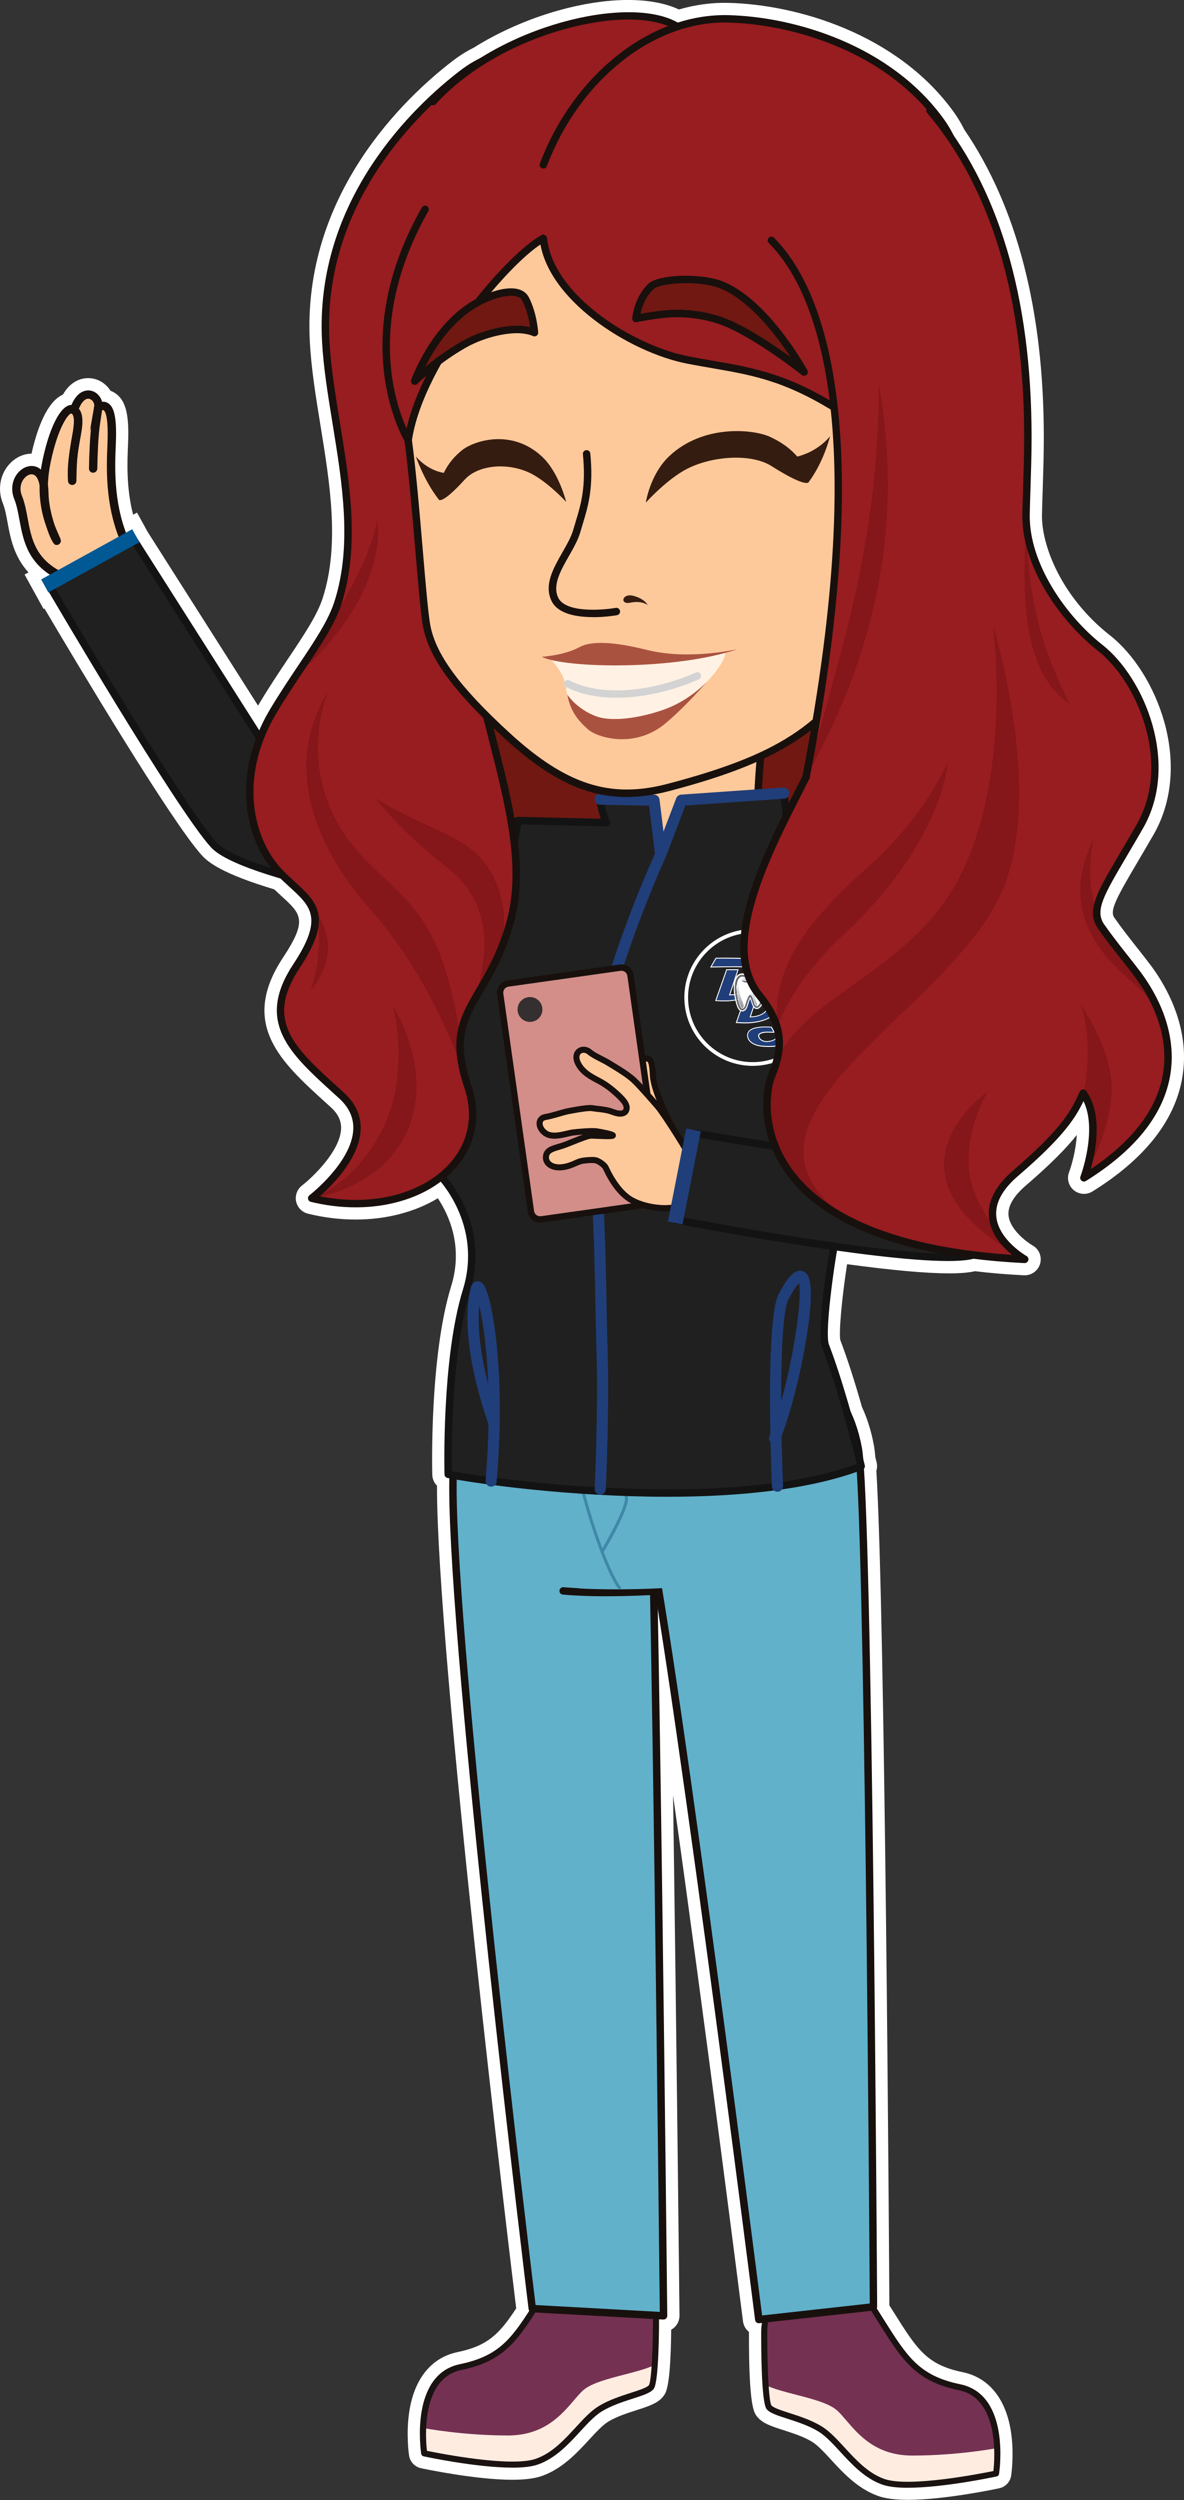 <?xml version="1.0" encoding="UTF-8"?> <svg xmlns="http://www.w3.org/2000/svg" width="200" height="422" viewBox="0 0 200 422" fill="none"><rect x="0" y="0" width="200" height="422" fill="#333333" stroke="none"/><g clip-path="url(#clip0_2954_6293)"><path d="M194.396 162.97C193.725 162.067 192.914 161.04 192.13 160.05C190.871 158.456 189.441 156.645 188.224 154.896C187.398 153.709 188.605 151.527 192.223 145.392C193.012 144.051 193.9 142.55 194.865 140.873C197.972 135.466 198.606 128.687 196.645 121.784C194.963 115.861 191.537 110.423 187.48 107.235C179.44 100.92 175.9 92.237 176.009 86.845C176.04 85.406 176.086 83.93 176.138 82.414C176.225 79.679 176.318 76.852 176.318 73.818C176.318 52.402 171.798 34.923 162.88 21.86C162.359 20.823 161.786 19.858 161.167 18.996C151.672 5.747 134.658 0.748 122.979 0.485C120.234 0.418 117.458 0.8 114.681 1.599C110.021 -0.593 102.497 -0.537 94.261 1.785C89.194 3.214 84.255 5.391 79.982 8.069C78.8 8.652 77.583 9.421 76.349 10.37C68.671 16.277 50.96 32.725 52.343 57.825C52.59 62.308 53.339 66.91 54.128 71.775C55.743 81.712 57.415 91.984 54.5 100.992C53.566 103.866 51.331 107.204 48.73 111.089C47.26 113.286 45.593 115.773 43.947 118.508C43.828 118.709 43.709 118.91 43.59 119.111L24.93 89.766L23.145 86.525L22.489 86.887C21.313 82.372 21.498 77.946 21.622 75.134V75.062C21.818 70.614 21.493 67.586 19.295 66.265C19.094 66.141 18.882 66.043 18.665 65.961C18.051 64.981 17.096 64.253 15.977 63.964C14.289 63.531 12.091 64.041 10.625 66.611C7.854 67.839 6.229 72.565 5.32 76.584C4.061 76.584 2.802 77.12 1.79 78.126C0.026 79.88 -0.485 82.573 0.49 84.983C0.841 85.85 1.047 86.959 1.264 88.135C1.754 90.772 2.332 93.919 4.809 96.622L4.154 96.983L7.364 102.803L7.513 102.72C12.726 111.548 28.842 138.582 34.105 144.392C35.215 145.614 37.692 147.534 46.325 150.123C46.743 150.521 47.156 150.903 47.574 151.284C50.877 154.302 51.987 155.319 47.812 161.634C40.396 172.855 47.466 179.268 54.949 186.058L55.903 186.924C57.111 188.023 57.668 189.205 57.617 190.536C57.457 194.312 52.797 198.734 51.016 200.116C50.201 200.746 49.809 201.798 50.02 202.804C50.232 203.811 51.016 204.62 52.012 204.868C54.685 205.523 57.395 205.859 60.068 205.859C65.244 205.859 70.1 204.595 73.96 202.268C75.885 205.167 78.264 210.461 76.215 217.096C72.499 229.122 73.016 248.742 73.021 248.938C73.041 249.656 73.335 250.306 73.816 250.78C73.816 250.821 73.816 250.868 73.816 250.909C73.784 279.048 86.35 382.733 87.197 389.651C84.389 393.934 82.408 395.977 77.288 397.034C72.881 397.948 69.986 401.513 69.135 407.074C68.557 410.866 69.078 414.359 69.099 414.498C69.259 415.551 70.064 416.407 71.101 416.629C71.473 416.706 80.245 418.584 86.526 418.584C88.672 418.584 90.314 418.373 91.547 417.94C94.999 416.722 97.497 414.008 99.51 411.826C100.681 410.557 101.785 409.355 102.776 408.756C104.175 407.91 106.027 407.317 107.513 406.837C109.64 406.151 111.172 405.661 112.081 404.453C112.529 403.855 113.267 402.875 113.381 393.253C113.587 393.139 113.778 393 113.949 392.835C114.485 392.319 114.79 391.602 114.779 390.859C114.712 384.714 114.248 341.144 113.691 303.054C119.145 341.722 125.178 389.244 125.508 391.844C125.601 392.572 125.978 393.196 126.514 393.624C126.473 406.042 127.35 407.214 127.825 407.843C128.728 409.05 130.266 409.54 132.392 410.227C133.878 410.706 135.731 411.3 137.13 412.146C138.12 412.744 139.225 413.946 140.396 415.215C142.404 417.398 144.896 420.106 148.354 421.329C149.587 421.763 151.228 421.974 153.375 421.974C159.655 421.974 168.428 420.096 168.799 420.019C169.842 419.797 170.647 418.935 170.802 417.893C170.822 417.743 171.349 414.256 170.766 410.464C169.914 404.897 167.019 401.332 162.617 400.424C156.543 399.17 154.923 396.591 151.001 390.363C150.753 389.971 150.5 389.564 150.232 389.151C150.191 382.042 149.525 272.315 148.034 248.273C148.173 247.819 148.194 247.329 148.075 246.844C148.054 246.771 147.982 246.467 147.863 245.987C147.786 245.095 147.703 244.44 147.621 243.98C147.177 241.597 146.496 239.414 145.603 237.5C144.313 232.976 143.085 229.189 141.955 226.243C141.66 225.041 142.207 219.056 143.09 213.396C150.686 214.423 156.487 214.944 160.347 214.944C162.204 214.944 163.634 214.825 164.697 214.578C167.339 214.898 170.121 215.13 172.974 215.269H173.103C174.295 215.269 175.358 214.475 175.689 213.329C176.04 212.127 175.518 210.853 174.44 210.244C173.382 209.63 170.585 207.53 170.358 205.167C170.208 203.609 171.199 201.907 173.305 200.096C177.593 196.417 180.194 193.724 181.892 191.583C181.742 194.168 181.02 196.717 180.586 197.877C180.173 198.956 180.498 200.178 181.391 200.911C182.284 201.649 183.548 201.731 184.529 201.123C193.209 195.731 198.292 189.39 199.644 182.276C201.259 173.784 197.048 166.53 194.401 162.965L194.396 162.97Z" fill="white"></path><path d="M12.494 69.201C13.959 64.852 16.952 66.859 16.596 68.773C16.065 71.647 14.94 78.519 14.408 81.676C13.995 84.153 9.408 86.206 10.662 78.849C11.911 71.492 12.489 69.201 12.489 69.201" fill="#FDC99B"></path><path d="M12.045 84.658C11.58 84.658 11.147 84.508 10.796 84.214C9.774 83.373 9.501 81.526 9.975 78.735C11.219 71.435 11.792 69.129 11.818 69.031C11.818 69.015 11.828 68.995 11.833 68.979C12.969 65.61 14.899 65.827 15.461 65.971C16.689 66.291 17.53 67.632 17.293 68.902C16.87 71.192 16.07 76.006 15.487 79.519L15.11 81.795C14.914 82.955 13.98 84.096 12.886 84.503C12.602 84.606 12.323 84.663 12.05 84.663L12.045 84.658ZM13.17 69.397C13.103 69.665 12.52 72.142 11.358 78.967C10.822 82.13 11.472 82.955 11.689 83.131C11.864 83.275 12.096 83.291 12.39 83.182C13.025 82.945 13.608 82.233 13.722 81.562L14.099 79.287C14.682 75.769 15.482 70.95 15.91 68.644C16.013 68.092 15.631 67.467 15.105 67.328C14.408 67.147 13.665 67.937 13.17 69.397Z" fill="#18100D"></path><path d="M16.602 68.772C18.991 67.374 18.986 71.935 18.857 74.948C18.702 78.544 18.418 84.792 20.864 90.802C22.35 94.45 15.941 99.945 10.45 97.339C3.406 93.996 4.722 88.089 3.055 83.956C1.388 79.823 7.421 76.496 7.488 83.115C7.54 88.094 10.45 93.103 9.315 90.653C7.927 87.666 6.647 83.698 7.891 77.796C9.191 71.631 11.297 68.349 12.494 69.206C14.388 70.547 11.745 75.975 12.2 81.165" fill="#FDC99B"></path><path d="M13.453 98.716C12.359 98.716 11.239 98.49 10.145 97.974C4.696 95.389 3.948 91.339 3.287 87.769C3.05 86.489 2.828 85.277 2.4 84.219C1.739 82.578 2.069 80.762 3.241 79.596C4.113 78.73 5.253 78.436 6.218 78.828C6.425 78.91 6.667 79.049 6.91 79.266C6.987 78.74 7.08 78.198 7.199 77.641C8.257 72.611 9.913 69.097 11.518 68.468C12.003 68.277 12.493 68.334 12.896 68.618C14.315 69.624 13.928 71.821 13.448 74.602C13.097 76.604 12.705 78.879 12.896 81.087C12.932 81.474 12.643 81.815 12.256 81.851C11.89 81.887 11.528 81.598 11.498 81.211C11.291 78.823 11.704 76.454 12.065 74.365C12.431 72.255 12.777 70.258 12.086 69.768C11.554 69.768 9.8 72.115 8.577 77.93C8.277 79.338 8.128 80.628 8.092 81.815C8.148 82.197 8.184 82.62 8.19 83.1C8.21 85.143 8.747 87.211 9.253 88.702C9.475 89.28 9.712 89.832 9.949 90.353C10.274 91.05 10.434 91.401 10.084 91.772C9.887 91.984 9.578 92.051 9.315 91.948C8.969 91.814 8.365 90.58 7.834 88.924C7.152 87.041 6.631 84.756 6.688 81.954C6.528 80.989 6.177 80.329 5.687 80.128C5.258 79.952 4.701 80.128 4.237 80.592C3.623 81.201 3.163 82.336 3.705 83.693C4.185 84.885 4.422 86.164 4.675 87.516C5.305 90.916 5.955 94.424 10.754 96.704C13.655 98.082 16.828 96.926 18.686 95.172C20.11 93.826 20.699 92.252 20.213 91.07C17.721 84.957 17.989 78.719 18.149 74.989V74.917C18.351 70.269 17.757 69.397 17.494 69.237C17.36 69.159 17.071 69.309 16.957 69.376C16.622 69.572 16.188 69.459 15.997 69.123C15.801 68.788 15.915 68.359 16.25 68.163C17.169 67.627 17.834 67.797 18.227 68.034C19.357 68.716 19.749 70.728 19.563 74.979V75.051C19.403 78.663 19.145 84.709 21.519 90.539C22.226 92.273 21.509 94.439 19.651 96.194C18.134 97.628 15.863 98.716 13.458 98.716H13.453Z" fill="#18100D"></path><path d="M15.729 79.798H15.719C15.332 79.793 15.022 79.473 15.027 79.081C15.069 76.733 15.182 73.509 15.492 71.44L15.905 68.669C15.961 68.282 16.328 68.019 16.705 68.076C17.092 68.133 17.355 68.489 17.298 68.876L16.885 71.646C16.586 73.638 16.477 76.8 16.436 79.101C16.431 79.483 16.116 79.793 15.734 79.793L15.729 79.798Z" fill="#18100D"></path><path d="M12.2 81.862C12.2 81.862 12.189 81.862 12.184 81.862C11.797 81.851 11.487 81.531 11.498 81.139L11.508 80.629C11.555 78.565 11.601 76.434 12.251 73.297C12.752 70.862 12.427 70.13 12.261 69.928C12.205 69.856 12.122 69.789 11.921 69.789C11.534 69.789 11.219 69.469 11.224 69.082C11.224 68.695 11.539 68.386 11.926 68.386C12.509 68.386 13.005 68.618 13.35 69.046C14.006 69.856 14.093 71.301 13.624 73.581C12.999 76.594 12.958 78.57 12.912 80.66L12.901 81.175C12.891 81.557 12.581 81.862 12.2 81.862Z" fill="#18100D"></path><path d="M76.004 185.273C55.971 170.745 66.792 75.072 67.092 54.429C67.391 33.787 78.259 14.59 109.129 13.553C139.999 12.516 160.724 24.578 163.226 64.201C165.729 103.824 170.064 153.781 163.226 173.159C156.389 192.537 96.032 199.801 76.004 185.273Z" fill="#711812"></path><path d="M109.165 193.544C95.768 193.544 83.063 191.171 75.637 185.785C58.959 173.686 63.221 107.612 65.512 72.111C66.013 64.316 66.41 58.155 66.467 54.425C66.632 43.003 69.992 33.257 76.179 26.23C83.522 17.893 94.602 13.42 109.113 12.93C144.179 11.753 161.575 28.031 163.856 64.166C164.134 68.593 164.439 73.148 164.743 77.776C167.179 114.458 169.94 156.036 163.82 173.372C161.611 179.635 153.757 185.15 141.707 188.901C132.176 191.867 120.425 193.544 109.165 193.544ZM76.375 184.768C89.741 194.463 120.755 194.112 141.335 187.704C152.998 184.072 160.563 178.835 162.638 172.954C168.671 155.866 165.92 114.422 163.495 77.859C163.185 73.231 162.886 68.67 162.607 64.243C161.415 45.371 156.12 32.246 146.424 24.115C137.795 16.881 125.611 13.631 109.16 14.183C83.187 15.055 68.087 29.728 67.726 54.441C67.669 58.202 67.272 64.377 66.772 72.194C64.496 107.452 60.264 173.077 76.38 184.768H76.375Z" fill="#18100D"></path><path d="M109.763 157.031C132.913 162.02 140.897 157.95 138.92 151.377C136.944 144.804 132.604 138.406 126.463 137.545C120.322 136.678 110.537 136.761 105.965 138.582C101.393 140.403 97.678 141.409 97.409 145.789C97.141 150.17 103.813 155.752 109.763 157.031Z" fill="#FBC6BC"></path><path d="M92.827 385.612C87.615 393.686 85.932 397.886 77.815 399.562C69.692 401.244 71.653 414.122 71.653 414.122C71.653 414.122 85.938 417.202 90.695 415.52C95.459 413.838 98.199 408.519 101.45 406.558C104.701 404.598 109.18 404.041 110.021 402.916C110.863 401.796 110.816 390.085 110.816 390.085C110.816 390.085 110.863 381.918 103.581 380.236C96.3 378.554 92.832 385.602 92.832 385.602L92.827 385.612Z" fill="#743152"></path><path d="M85.969 416.021C78.197 416.021 71.715 414.138 71.648 414.127C71.529 414.102 71.21 410.144 71.235 410.026C71.261 409.907 71.38 409.825 71.499 409.85C71.566 409.861 78.068 411.109 85.793 411.109C91.872 411.109 94.819 407.663 96.966 405.15C97.543 404.474 98.044 403.891 98.529 403.463C99.886 402.277 102.699 401.549 105.418 400.842C107.348 400.342 109.17 399.872 110.476 399.258C110.589 399.207 110.718 399.258 110.77 399.367C110.821 399.48 110.357 402.798 110.249 402.849C108.902 403.479 107.694 404.222 105.744 404.727C103.07 405.419 101.435 406.409 100.16 407.524C99.695 407.926 98.261 409.355 97.693 410.015C95.614 412.451 92.254 416.026 85.969 416.026V416.021Z" fill="#FEECE1"></path><path d="M86.531 416.536C80.494 416.536 71.999 414.725 71.545 414.627C71.339 414.581 71.179 414.416 71.148 414.204C71.065 413.658 69.213 400.821 77.712 399.067C84.648 397.633 86.655 394.439 90.655 388.083C91.191 387.227 91.764 386.319 92.383 385.359C92.657 384.838 96.357 378.059 103.695 379.751C111.286 381.505 111.328 390.013 111.328 390.1C111.338 392.881 111.307 402.07 110.43 403.236C109.919 403.917 108.644 404.324 106.884 404.892C105.295 405.403 103.318 406.037 101.714 407.007C100.47 407.755 99.267 409.066 97.993 410.448C96.047 412.564 93.839 414.963 90.866 416.01C89.788 416.392 88.26 416.542 86.531 416.542V416.536ZM72.113 413.699C74.337 414.153 86.361 416.511 90.526 415.04C93.255 414.075 95.278 411.878 97.239 409.747C98.566 408.307 99.814 406.945 101.187 406.12C102.895 405.093 104.934 404.433 106.575 403.907C107.916 403.473 109.299 403.029 109.614 402.612C110.074 401.92 110.326 395.703 110.306 390.09C110.306 389.77 110.254 382.305 103.468 380.742C96.661 379.173 93.323 385.767 93.292 385.834C93.281 385.849 93.271 385.87 93.261 385.885C92.636 386.85 92.063 387.763 91.522 388.62C87.496 395.017 85.277 398.536 77.918 400.058C71.081 401.471 71.886 411.661 72.118 413.688L72.113 413.699Z" fill="#1A1311"></path><path d="M147.079 389.012C152.291 397.086 153.974 401.286 162.091 402.963C170.214 404.645 168.253 417.522 168.253 417.522C168.253 417.522 153.969 420.602 149.211 418.92C144.447 417.238 141.707 411.919 138.456 409.959C135.205 407.998 130.726 407.441 129.885 406.316C129.043 405.197 129.09 393.485 129.09 393.485C129.09 393.485 129.043 385.318 136.325 383.636C143.606 381.954 147.074 389.002 147.074 389.002L147.079 389.012Z" fill="#743152"></path><path d="M153.107 419.426C146.821 419.426 144.045 415.577 141.96 413.142C141.392 412.481 140.706 411.78 140.247 411.372C138.967 410.253 136.727 408.777 134.059 408.086C132.109 407.58 131.231 406.956 129.884 406.321C129.771 406.27 129.074 402.87 129.126 402.756C129.177 402.643 129.312 402.596 129.42 402.648C130.726 403.262 132.547 403.731 134.477 404.232C137.197 404.939 140.009 405.666 141.366 406.853C141.852 407.276 142.352 407.864 142.93 408.54C145.082 411.057 148.023 414.499 154.103 414.499C161.833 414.499 168.335 413.255 168.397 413.24C168.516 413.214 168.634 413.297 168.66 413.415C168.686 413.534 168.366 417.496 168.247 417.517C168.18 417.527 160.873 419.421 153.101 419.421L153.107 419.426Z" fill="#FEECE1"></path><path d="M153.375 419.936C151.646 419.936 150.119 419.786 149.04 419.404C146.073 418.357 143.864 415.958 141.914 413.843C140.639 412.46 139.437 411.15 138.193 410.402C136.588 409.437 134.612 408.797 133.022 408.286C131.257 407.719 129.988 407.311 129.477 406.63C128.6 405.464 128.569 396.276 128.579 393.49C128.579 393.407 128.62 384.9 136.211 383.145C143.55 381.453 147.25 388.238 147.523 388.753C148.142 389.713 148.715 390.621 149.252 391.478C153.251 397.834 155.264 401.027 162.194 402.462C170.694 404.221 168.841 417.057 168.758 417.599C168.728 417.81 168.568 417.975 168.361 418.022C167.902 418.12 159.408 419.931 153.375 419.931V419.936ZM138.539 383.899C137.883 383.899 137.187 383.976 136.444 384.146C129.657 385.715 129.601 393.175 129.606 393.49C129.585 399.108 129.838 405.33 130.303 406.021C130.617 406.439 132 406.883 133.342 407.316C134.983 407.843 137.021 408.498 138.73 409.53C140.097 410.355 141.351 411.712 142.677 413.157C144.633 415.282 146.661 417.485 149.391 418.45C153.556 419.915 165.58 417.563 167.804 417.109C168.031 415.081 168.831 404.892 162.003 403.478C154.645 401.956 152.426 398.432 148.4 392.035C147.859 391.178 147.286 390.265 146.661 389.3C146.651 389.285 146.641 389.264 146.63 389.249C146.512 389.006 143.916 383.909 138.549 383.909L138.539 383.899Z" fill="#1A1311"></path><path d="M109.738 245.229C110.656 254.913 112.086 390.91 112.086 390.91L89.911 389.688C89.911 389.688 76.473 279.92 76.509 250.92C76.53 232.083 82.207 230.855 89.885 229.462C97.564 228.069 108.35 230.618 109.738 245.229Z" fill="#61B1CB"></path><path d="M112.086 391.539C112.086 391.539 112.065 391.539 112.05 391.539L89.875 390.317C89.571 390.301 89.323 390.069 89.287 389.765C89.153 388.666 75.844 279.625 75.88 250.919C75.901 231.361 82.331 230.195 89.772 228.843C95.041 227.888 100.155 228.925 103.809 231.691C107.581 234.549 109.784 239.084 110.362 245.172C111.271 254.768 112.659 385.354 112.716 390.905C112.716 391.08 112.648 391.245 112.519 391.364C112.401 391.478 112.246 391.539 112.086 391.539ZM90.474 389.089L111.451 390.245C111.343 379.874 109.986 254.484 109.108 245.285C108.567 239.564 106.528 235.323 103.045 232.687C98.256 229.06 92.321 229.653 89.994 230.076C82.542 231.428 77.155 232.408 77.134 250.914C77.103 278.521 89.468 380.829 90.469 389.084L90.474 389.089Z" fill="#18100D"></path><path d="M102.41 269.451C99.685 269.451 97.239 269.358 95.077 269.173C94.731 269.142 94.473 268.837 94.504 268.492C94.535 268.146 94.834 267.888 95.185 267.919C102.905 268.579 114.351 268.043 129.198 266.325C129.533 266.289 129.853 266.531 129.895 266.877C129.936 267.223 129.688 267.532 129.342 267.573C118.547 268.822 109.526 269.446 102.41 269.446V269.451Z" fill="#18100D"></path><path d="M144.979 244.486C146.759 254.046 147.543 389.383 147.543 389.383L128.181 391.529C128.181 391.529 112.674 268.915 108.51 254.128C104.345 239.342 116.276 232.63 123.8 230.556C131.324 228.482 142.295 230.055 144.984 244.486H144.979Z" fill="#61B1CB"></path><path d="M128.176 392.164C127.861 392.164 127.593 391.932 127.552 391.612C127.397 390.384 112.003 268.874 107.895 254.299C106.404 249 106.801 244.259 109.087 240.214C112.86 233.528 120.508 230.809 123.625 229.952C128.785 228.528 133.971 229.106 137.857 231.531C141.867 234.038 144.473 238.357 145.593 244.372C147.363 253.881 148.137 383.852 148.168 389.383C148.168 389.703 147.931 389.976 147.611 390.013L128.243 392.159C128.243 392.159 128.197 392.159 128.171 392.159L128.176 392.164ZM129.224 230.453C126.969 230.453 125.054 230.866 123.965 231.17C121.003 231.985 113.732 234.565 110.192 240.838C108.081 244.584 107.715 249 109.118 253.969C113.138 268.249 127.407 380.411 128.733 390.848L146.919 388.831C146.862 379.266 146.057 253.695 144.365 244.61C143.312 238.955 140.902 234.921 137.202 232.604C134.549 230.943 131.685 230.453 129.229 230.453H129.224Z" fill="#18100D"></path><path d="M142.982 237.516C145.866 250.043 144.024 264.117 129.441 266.31C116.416 268.265 105.465 268.477 98.571 268.167C91.103 267.832 80.024 258.999 78.522 250.486C77.66 245.601 77.542 241.071 77.526 237.516C77.49 231.057 78.796 213.489 106.234 211.575C137.476 209.398 140.861 228.312 142.982 237.516Z" fill="#61B1CB"></path><path d="M104.639 268.285C104.562 268.285 104.485 268.249 104.438 268.187C101.765 264.751 95.046 245.672 94.871 229.679C94.871 229.534 94.984 229.421 95.124 229.416C95.252 229.405 95.382 229.529 95.387 229.668C95.562 245.559 102.199 264.468 104.846 267.867C104.934 267.981 104.913 268.141 104.799 268.229C104.753 268.265 104.696 268.285 104.639 268.285Z" fill="#3F88A8"></path><path d="M101.698 262.223C101.651 262.223 101.605 262.213 101.564 262.187C101.44 262.115 101.404 261.955 101.476 261.831C102.699 259.783 105.821 254.169 105.553 252.792C105.496 252.503 105.367 251.941 105.191 251.162C104.242 246.972 102.018 237.17 101.44 229.147C101.429 229.003 101.538 228.879 101.677 228.874C101.816 228.863 101.94 228.972 101.956 229.111C102.534 237.092 104.748 246.874 105.697 251.048C105.878 251.838 106.007 252.405 106.064 252.694C106.42 254.51 102.384 261.325 101.92 262.094C101.873 262.177 101.786 262.218 101.698 262.218V262.223Z" fill="#3F88A8"></path><path d="M107.364 201.85C99.422 201.85 93.286 197.687 91.109 194.818C90.897 194.54 90.954 194.148 91.227 193.936C91.506 193.725 91.898 193.781 92.11 194.055C95.036 197.904 105.604 204.224 117.964 197.94C118.273 197.78 118.65 197.904 118.81 198.213C118.965 198.523 118.846 198.899 118.536 199.059C114.589 201.066 110.811 201.845 107.369 201.845L107.364 201.85Z" fill="#18100D"></path><path d="M130.369 113.715C128.228 126.752 127.634 131.71 128.006 138.551C129.023 157.274 105.759 160.07 108.406 141.348C111.054 122.63 109.666 117.883 109.072 110.593C108.375 102.044 110.486 94.424 120.033 94.352C131.639 94.269 131.794 105.037 130.364 113.704L130.369 113.715Z" fill="#FDC99B"></path><path d="M108.267 143.216C108.236 143.216 108.21 143.216 108.179 143.21C107.833 143.164 107.596 142.844 107.643 142.499C109.929 126.329 109.304 119.818 108.706 113.519C108.613 112.565 108.525 111.62 108.448 110.651C107.942 104.423 108.989 99.832 111.575 97.01C113.541 94.858 116.39 93.754 120.033 93.728C123.877 93.677 126.819 94.837 128.764 97.113C131.567 100.389 132.294 105.852 130.989 113.813C128.842 126.887 128.491 133.717 128.62 141.106C128.625 141.451 128.352 141.74 128.001 141.745C127.634 141.745 127.366 141.477 127.361 141.126C127.232 133.671 127.583 126.778 129.745 113.607C130.973 106.141 130.318 100.869 127.805 97.928C126.133 95.972 123.563 94.982 120.162 94.982C120.121 94.982 120.074 94.982 120.033 94.982C116.751 95.008 114.217 95.972 112.493 97.856C110.156 100.409 109.211 104.676 109.691 110.542C109.769 111.502 109.862 112.441 109.949 113.39C110.558 119.762 111.188 126.35 108.881 142.669C108.835 142.983 108.566 143.21 108.262 143.21L108.267 143.216Z" fill="#18100D"></path><path d="M22.226 90.534L8.313 98.794C8.313 98.794 30.07 135.956 36.098 142.596C41.764 148.844 83.342 155.123 83.342 155.123C87.837 156.041 92.223 153.147 93.142 148.653C94.06 144.159 91.165 139.774 86.67 138.856L47.265 129.915L22.226 90.539V90.534Z" fill="#202020"></path><path d="M85.009 155.918C84.415 155.918 83.817 155.861 83.213 155.737C81.536 155.484 41.382 149.36 35.628 143.02C29.631 136.405 8.659 100.631 7.772 99.115C7.596 98.815 7.694 98.433 7.993 98.258L21.906 89.998C22.2 89.823 22.577 89.916 22.758 90.199L47.657 129.358L86.81 138.242C91.619 139.228 94.741 143.953 93.756 148.777C92.889 152.998 89.158 155.918 85.009 155.918ZM9.17 99.016C11.874 103.613 31.04 136.091 36.557 142.174C42.011 148.184 83.017 154.437 83.43 154.499C87.609 155.355 91.671 152.673 92.517 148.525C93.363 144.382 90.685 140.316 86.536 139.47L47.12 130.524C46.96 130.488 46.816 130.39 46.728 130.25L22.015 91.386L9.165 99.016H9.17Z" fill="#131313"></path><path d="M22.334 89.334L6.954 97.809L8.167 100.009L23.547 91.535L22.334 89.334Z" fill="#005895"></path><path d="M132.367 133.872C133.414 139.913 132.367 139.81 132.367 139.81C132.367 139.81 153.53 153.833 156.125 157.986C158.721 162.134 155.475 168.17 151.615 183.679C147.858 198.775 141.81 207.19 141.294 208.485C140.773 209.78 138.502 224.757 139.431 227.182C142.559 235.307 145.464 247.499 145.464 247.499C124.425 255.506 85.71 250.785 75.715 248.861C75.715 248.861 75.157 229.648 78.79 217.89C82.423 206.132 74.074 198.094 74.074 198.094C74.074 198.094 66.204 191.733 68.01 181.667C69.228 174.893 74.822 162.83 81.046 154.06C87.274 145.294 87.424 138.494 87.424 138.494L102.436 138.85C102.436 138.85 101.393 136.431 101.393 134.883L110.471 135.063L111.606 144.237L115.11 135.063L132.367 133.861V133.872Z" fill="#202020"></path><path d="M112.705 252.653C96.46 252.653 80.999 250.527 75.596 249.485C75.307 249.428 75.095 249.181 75.085 248.887C75.08 248.696 74.564 229.436 78.186 217.714C81.597 206.674 74.022 198.94 73.65 198.569C73.134 198.135 65.595 191.573 67.391 181.564C68.655 174.542 74.424 162.304 80.534 153.704C86.557 145.222 86.794 138.556 86.799 138.489C86.81 138.144 87.104 137.886 87.444 137.875L101.512 138.211C101.192 137.323 100.769 135.951 100.769 134.893C100.769 134.723 100.836 134.563 100.96 134.444C101.083 134.326 101.233 134.264 101.414 134.264L110.491 134.444C110.806 134.45 111.064 134.687 111.1 134.996L111.926 141.662L114.527 134.852C114.614 134.625 114.826 134.465 115.068 134.45L132.33 133.247C132.661 133.227 132.939 133.449 132.996 133.769C133.62 137.39 133.533 138.933 133.275 139.66C136.706 141.951 154.237 153.771 156.667 157.656C158.669 160.86 157.529 164.832 155.253 172.736C154.397 175.718 153.328 179.428 152.229 183.834C149.122 196.319 144.385 204.388 142.605 207.432C142.244 208.046 141.96 208.536 141.882 208.722C141.418 209.883 139.168 224.736 140.025 226.96C143.131 235.034 146.052 247.236 146.083 247.359C146.155 247.669 145.99 247.979 145.696 248.092C136.639 251.538 124.471 252.653 112.715 252.653H112.705ZM76.334 248.345C86.319 250.182 123.686 254.804 144.726 247.112C144.127 244.666 141.552 234.441 138.848 227.414C137.795 224.669 140.246 209.418 140.711 208.258C140.819 207.984 141.082 207.535 141.516 206.798C143.276 203.8 147.941 195.839 151.006 183.535C152.11 179.108 153.179 175.383 154.04 172.396C156.213 164.848 157.302 161.056 155.594 158.326C153.101 154.338 132.232 140.481 132.021 140.341C131.778 140.181 131.68 139.877 131.778 139.609C131.835 139.454 131.943 139.335 132.077 139.263C132.165 139.031 132.403 138.025 131.845 134.548L115.554 135.683L112.194 144.479C112.091 144.747 111.812 144.918 111.533 144.876C111.244 144.84 111.023 144.618 110.986 144.329L109.918 135.698L102.079 135.543C102.286 136.905 103.008 138.598 103.019 138.618C103.101 138.814 103.081 139.041 102.962 139.217C102.843 139.392 102.647 139.495 102.425 139.495L88.012 139.15C87.821 141.053 86.82 147.038 81.561 154.436C75.544 162.908 69.862 174.919 68.629 181.791C66.911 191.356 74.393 197.557 74.466 197.619C74.481 197.63 74.492 197.64 74.507 197.655C74.595 197.738 83.094 206.096 79.389 218.091C76.153 228.564 76.277 245.244 76.334 248.355V248.345Z" fill="#131313"></path><path d="M127.144 179.918C120.781 179.918 115.6 174.738 115.6 168.377C115.6 162.016 120.781 156.836 127.144 156.836C133.507 156.836 138.688 162.016 138.688 168.377C138.688 174.738 133.507 179.918 127.144 179.918ZM127.144 157.465C121.127 157.465 116.23 162.361 116.23 168.377C116.23 174.393 121.127 179.289 127.144 179.289C133.161 179.289 138.059 174.393 138.059 168.377C138.059 162.361 133.161 157.465 127.144 157.465Z" fill="white"></path><path d="M122.438 168.954C121.772 168.954 121.111 168.913 121.039 168.913L120.91 168.903L122.747 163.682H124.677L123.258 167.938H123.366C123.836 167.928 124.739 167.84 125.482 167.34C126.153 166.886 126.612 165.977 126.736 164.842C126.85 163.78 126.318 163.31 125.776 163.222C125.601 163.197 125.033 163.181 124.089 163.181C122.551 163.181 120.497 163.222 120.27 163.222H120.095L120.951 161.737H121.008C121.008 161.737 121.473 161.731 122.174 161.731C123.47 161.731 125.317 161.747 126.762 161.835C128.259 161.922 129.053 162.789 128.991 164.27C128.991 164.347 128.893 166.23 127.288 167.536C125.962 168.614 124.399 168.8 123.563 168.892L123.439 168.908C123.191 168.939 122.856 168.954 122.448 168.954H122.438Z" fill="#203E79"></path><path d="M122.17 161.814C123.465 161.814 125.307 161.83 126.752 161.917C128.223 162.005 128.966 162.815 128.909 164.27C128.909 164.347 128.811 166.194 127.237 167.479C125.927 168.547 124.378 168.722 123.548 168.82L123.424 168.836C123.181 168.867 122.851 168.877 122.438 168.877C121.777 168.877 121.117 168.836 121.045 168.836H121.019L122.799 163.764H124.564L123.212 167.814L123.145 168.021H123.362C123.842 168.01 124.76 167.923 125.519 167.407C126.21 166.943 126.68 166.009 126.804 164.853C126.881 164.157 126.659 163.29 125.782 163.15C125.607 163.12 125.034 163.109 124.079 163.109C122.541 163.109 120.487 163.15 120.255 163.15H120.219L120.988 161.819H120.998C120.998 161.819 121.468 161.814 122.165 161.814M122.165 161.659C121.463 161.659 120.998 161.665 120.998 161.665H120.9L119.951 163.31H120.26C120.26 163.31 122.464 163.259 124.084 163.259C125.256 163.259 125.643 163.279 125.761 163.3C126.267 163.383 126.768 163.826 126.654 164.832C126.535 165.942 126.087 166.834 125.436 167.278C124.698 167.778 123.78 167.856 123.362 167.861L124.781 163.604H122.691L120.802 168.97L121.034 168.986C121.034 168.986 121.736 169.032 122.438 169.032C122.851 169.032 123.191 169.017 123.439 168.986L123.563 168.97C124.409 168.872 125.988 168.692 127.33 167.593C128.961 166.267 129.059 164.353 129.059 164.27C129.121 162.738 128.306 161.845 126.757 161.757C125.312 161.67 123.46 161.654 122.165 161.654V161.659Z" fill="white"></path><path d="M125.911 172.659C125.245 172.659 124.585 172.618 124.513 172.618L124.384 172.608L126.221 167.387H128.151L126.732 171.643H126.84C127.31 171.633 128.213 171.545 128.956 171.045C129.627 170.591 130.086 169.683 130.21 168.548C130.323 167.485 129.792 167.015 129.25 166.928C129.08 166.902 128.533 166.886 127.676 166.886C126.381 166.886 124.693 166.917 124.27 166.928L124.874 165.442H124.92C124.92 165.442 125.323 165.437 125.947 165.437C127.103 165.437 128.78 165.452 130.23 165.54C131.727 165.627 132.522 166.494 132.46 167.975C132.46 168.052 132.362 169.935 130.757 171.241C129.431 172.319 127.867 172.505 127.031 172.598L126.907 172.613C126.659 172.644 126.324 172.659 125.916 172.659H125.911Z" fill="#203E79"></path><path d="M125.947 165.519C127.103 165.519 128.78 165.534 130.225 165.622C131.696 165.71 132.439 166.52 132.382 167.975C132.382 168.052 132.284 169.899 130.71 171.184C129.399 172.252 127.851 172.427 127.02 172.525L126.897 172.54C126.654 172.571 126.324 172.582 125.911 172.582C125.25 172.582 124.59 172.54 124.518 172.54H124.492L126.272 167.469H128.037L126.685 171.519L126.618 171.725H126.835C127.315 171.715 128.233 171.627 128.992 171.111C129.683 170.647 130.153 169.713 130.277 168.558C130.354 167.861 130.132 166.994 129.255 166.855C129.074 166.824 128.543 166.814 127.671 166.814C126.473 166.814 124.946 166.84 124.378 166.855L124.92 165.529C124.961 165.529 125.359 165.524 125.947 165.524M125.947 165.369C125.323 165.369 124.915 165.374 124.915 165.374H124.817L124.146 167.025H124.177C124.177 167.025 126.184 166.974 127.671 166.974C128.749 166.974 129.116 166.994 129.234 167.015C129.74 167.097 130.241 167.541 130.127 168.547C130.008 169.656 129.559 170.549 128.909 170.993C128.171 171.493 127.253 171.571 126.835 171.576L128.254 167.319H126.164L124.275 172.685L124.507 172.7C124.507 172.7 125.209 172.747 125.911 172.747C126.324 172.747 126.664 172.731 126.912 172.7L127.036 172.685C127.882 172.587 129.461 172.406 130.803 171.307C132.434 169.982 132.532 168.067 132.532 167.985C132.594 166.453 131.778 165.56 130.23 165.472C128.785 165.385 127.103 165.369 125.947 165.369Z" fill="white"></path><path d="M129.982 176.626C129.879 176.626 129.781 176.626 129.678 176.626C128.971 176.616 128.218 176.58 127.526 176.301C127.139 176.146 126.835 175.94 126.618 175.682C126.355 175.372 126.226 174.986 126.267 174.624C126.365 173.747 127.423 173.536 127.769 173.464C128.218 173.371 128.708 173.329 129.275 173.329C129.559 173.329 129.874 173.34 130.23 173.366H130.282L130.762 174.227H130.597C130.447 174.227 130.297 174.227 130.142 174.217C129.982 174.217 129.828 174.206 129.673 174.206C129.343 174.206 128.909 174.227 128.532 174.382C128.336 174.459 128.218 174.552 128.171 174.666C128.125 174.779 128.145 174.908 128.171 175.001C128.316 175.486 128.852 175.754 129.291 175.796C129.363 175.801 129.435 175.806 129.508 175.806C130.23 175.806 131.314 175.507 131.345 174.671C131.36 174.341 131.097 173.639 130.911 173.128C130.834 172.912 130.762 172.726 130.726 172.597C130.571 172.076 130.648 171.343 131.185 170.884L131.211 170.863C131.685 170.456 131.897 170.316 132.929 170.316C133.048 170.316 133.172 170.316 133.316 170.322C133.435 170.322 133.569 170.322 133.713 170.322C133.873 170.322 134.039 170.322 134.178 170.322C134.291 170.322 134.379 170.322 134.441 170.322C134.462 170.322 134.482 170.322 134.498 170.322C134.689 170.332 134.864 170.383 135.014 170.476C135.365 170.678 135.576 171.054 135.576 171.457C135.576 171.632 135.535 171.802 135.458 171.957C135.38 172.169 135.246 172.318 135.055 172.411C134.864 172.53 134.653 172.592 134.436 172.592C133.832 172.592 133.332 172.117 133.301 171.513V171.441H133.228C133.182 171.441 133.13 171.441 133.084 171.441C132.81 171.441 132.723 171.477 132.697 171.493C132.609 171.544 132.527 171.606 132.496 171.709C132.459 171.838 132.511 172.024 132.65 172.261C132.965 172.788 133.471 174.145 133.208 174.893C132.924 175.692 132.289 176.26 131.417 176.487C130.922 176.616 130.421 176.636 129.998 176.636L129.982 176.626Z" fill="#203E79"></path><path d="M132.919 170.389C133.038 170.389 133.167 170.389 133.301 170.394C133.404 170.394 133.538 170.394 133.698 170.394C133.858 170.394 134.023 170.394 134.162 170.394H134.173C134.276 170.394 134.364 170.394 134.426 170.394C134.446 170.394 134.462 170.394 134.482 170.394C134.663 170.404 134.823 170.451 134.962 170.538C135.282 170.724 135.484 171.075 135.484 171.452C135.484 171.617 135.447 171.772 135.375 171.921V171.937C135.308 172.122 135.189 172.257 135.014 172.339H135.004L134.998 172.349C134.828 172.458 134.632 172.514 134.431 172.514C133.868 172.514 133.404 172.071 133.373 171.508V171.369L133.223 171.364C133.177 171.364 133.125 171.364 133.074 171.364C132.862 171.364 132.712 171.385 132.645 171.426C132.542 171.488 132.444 171.56 132.408 171.689C132.361 171.844 132.418 172.045 132.573 172.303C132.903 172.85 133.368 174.176 133.125 174.867C132.852 175.641 132.232 176.188 131.386 176.415C130.901 176.544 130.406 176.559 129.982 176.559C129.884 176.559 129.781 176.559 129.683 176.559C128.981 176.549 128.238 176.513 127.557 176.239C127.18 176.09 126.886 175.889 126.68 175.641C126.432 175.347 126.308 174.981 126.35 174.645C126.375 174.444 126.442 173.825 127.789 173.551C128.233 173.464 128.718 173.417 129.281 173.417C129.564 173.417 129.874 173.428 130.23 173.453H130.241L130.633 174.16H130.602C130.452 174.16 130.297 174.16 130.148 174.15H130.137C129.988 174.15 129.828 174.14 129.673 174.14C129.332 174.14 128.894 174.16 128.501 174.32C128.285 174.408 128.156 174.516 128.099 174.645C128.052 174.754 128.052 174.883 128.099 175.032C128.254 175.553 128.821 175.837 129.286 175.878C129.358 175.883 129.435 175.889 129.513 175.889C130.261 175.889 131.391 175.569 131.427 174.681C131.443 174.336 131.19 173.655 130.989 173.108C130.911 172.896 130.844 172.711 130.803 172.582C130.653 172.086 130.731 171.39 131.242 170.951L131.267 170.931C131.691 170.569 131.882 170.399 132.934 170.399M132.934 170.244C131.866 170.244 131.634 170.41 131.169 170.812L131.144 170.833C130.581 171.318 130.493 172.081 130.659 172.628C130.7 172.762 130.767 172.948 130.849 173.165C131.035 173.67 131.293 174.367 131.283 174.681C131.252 175.46 130.215 175.739 129.523 175.739C129.451 175.739 129.379 175.739 129.312 175.729C128.899 175.693 128.393 175.445 128.259 174.991C128.238 174.914 128.218 174.8 128.259 174.712C128.3 174.619 128.403 174.537 128.579 174.47C128.945 174.32 129.368 174.3 129.694 174.3C129.848 174.3 130.003 174.3 130.158 174.31C130.313 174.31 130.468 174.32 130.612 174.32H130.911L130.349 173.314H130.256C129.895 173.283 129.585 173.273 129.296 173.273C128.728 173.273 128.228 173.319 127.774 173.407C127.413 173.479 126.319 173.701 126.21 174.635C126.169 175.017 126.298 175.424 126.577 175.749C126.804 176.018 127.118 176.234 127.516 176.394C128.223 176.678 128.981 176.714 129.699 176.724C129.802 176.724 129.9 176.724 130.003 176.724C130.431 176.724 130.937 176.709 131.443 176.575C132.341 176.337 132.996 175.754 133.29 174.929C133.564 174.155 133.048 172.772 132.728 172.231C132.599 172.019 132.547 171.849 132.578 171.741C132.599 171.668 132.661 171.617 132.743 171.565C132.743 171.565 132.816 171.524 133.089 171.524C133.136 171.524 133.187 171.524 133.234 171.524C133.265 172.164 133.796 172.674 134.446 172.674C134.679 172.674 134.9 172.607 135.097 172.484C135.308 172.38 135.453 172.22 135.535 171.993C135.618 171.823 135.659 171.643 135.659 171.457C135.659 171.023 135.427 170.621 135.06 170.41C134.9 170.306 134.715 170.255 134.508 170.244C134.488 170.244 134.467 170.244 134.446 170.244C134.384 170.244 134.297 170.244 134.193 170.244C134.054 170.244 133.884 170.244 133.719 170.244C133.579 170.244 133.44 170.244 133.326 170.244C133.187 170.244 133.058 170.239 132.939 170.239L132.934 170.244Z" fill="white"></path><path d="M129.007 164.694C128.806 164.503 128.589 164.405 128.341 164.389C128.326 164.389 128.316 164.389 128.3 164.389C128.011 164.389 127.712 164.518 127.407 164.776C127.134 165.008 126.958 165.086 126.881 165.106C126.798 165.06 126.675 164.952 126.582 164.869C126.422 164.73 126.257 164.585 126.071 164.482C125.962 164.42 125.735 164.317 125.446 164.307C125.426 164.307 125.41 164.307 125.39 164.307C125.013 164.307 124.337 164.472 124.063 165.571C124.007 165.793 123.97 166.035 123.95 166.298C123.945 166.391 123.939 166.484 123.939 166.577C123.939 166.592 123.939 166.603 123.939 166.618C123.939 166.664 123.939 166.716 123.939 166.768C123.939 166.783 123.939 166.793 123.939 166.809C123.939 166.83 123.939 166.85 123.939 166.876C123.939 166.953 123.939 167.036 123.945 167.118C123.955 167.32 123.976 167.526 124.001 167.743C124.099 168.527 124.29 169.229 124.43 169.677C124.641 170.364 124.956 170.725 125.353 170.74C125.364 170.74 125.374 170.74 125.384 170.74C125.601 170.74 125.802 170.637 125.988 170.431C126.117 170.291 126.184 170.126 126.231 170.018C126.308 169.817 126.37 169.621 126.427 169.425C126.494 169.198 126.561 168.981 126.649 168.775C126.659 168.754 126.669 168.728 126.68 168.702C126.695 168.666 126.705 168.64 126.721 168.609C126.778 168.749 126.824 168.898 126.871 169.053C126.958 169.342 127.051 169.641 127.222 169.93C127.299 170.059 127.412 170.219 127.614 170.291C127.67 170.312 127.738 170.327 127.799 170.327C127.81 170.327 127.82 170.327 127.825 170.327C127.959 170.327 128.099 170.286 128.218 170.209C128.857 169.791 129.038 168.826 129.157 168.181C129.167 168.13 129.177 168.083 129.183 168.037C129.342 167.206 129.41 166.592 129.41 166.128C129.425 165.24 129.219 164.89 129.007 164.694ZM128.981 168.001C128.971 168.047 128.966 168.094 128.955 168.145C128.842 168.754 128.672 169.672 128.104 170.039C128.016 170.095 127.918 170.126 127.82 170.126C127.815 170.126 127.81 170.126 127.799 170.126C127.758 170.126 127.712 170.116 127.676 170.1C127.64 170.085 127.603 170.07 127.572 170.049C127.464 169.987 127.392 169.884 127.34 169.796C127.185 169.533 127.098 169.249 127.015 168.971C126.943 168.738 126.876 168.522 126.773 168.326L126.721 168.223L126.664 168.326C126.623 168.398 126.576 168.496 126.53 168.609C126.52 168.635 126.509 168.661 126.499 168.677C126.406 168.888 126.339 169.105 126.272 169.332C126.215 169.517 126.158 169.708 126.086 169.899C126.05 169.997 125.988 170.137 125.88 170.255C125.818 170.322 125.756 170.379 125.689 170.42C125.591 170.493 125.488 170.534 125.379 170.534C125.374 170.534 125.364 170.534 125.359 170.534C125.049 170.518 124.801 170.209 124.615 169.61C124.476 169.167 124.296 168.475 124.197 167.707C124.172 167.495 124.151 167.294 124.141 167.103C124.141 167.031 124.141 166.964 124.136 166.897C124.136 166.886 124.136 166.871 124.136 166.86C124.136 166.845 124.136 166.824 124.136 166.809C124.136 166.793 124.136 166.783 124.136 166.768C124.136 166.721 124.136 166.67 124.136 166.623C124.136 166.623 124.136 166.623 124.136 166.618C124.136 166.566 124.136 166.52 124.141 166.474C124.156 166.174 124.192 165.901 124.254 165.658C124.497 164.704 125.049 164.549 125.39 164.549C125.405 164.549 125.421 164.549 125.436 164.549C125.684 164.559 125.88 164.647 125.973 164.699C126.143 164.792 126.298 164.931 126.453 165.06C126.453 165.06 126.453 165.06 126.458 165.06C126.463 165.065 126.473 165.07 126.478 165.075C126.499 165.091 126.52 165.111 126.54 165.127C126.659 165.23 126.778 165.323 126.865 165.354C126.896 165.354 126.984 165.333 127.129 165.256C127.227 165.199 127.351 165.117 127.5 164.993C127.578 164.926 127.655 164.869 127.732 164.823C127.929 164.694 128.125 164.627 128.305 164.627C128.316 164.627 128.326 164.627 128.336 164.627C128.532 164.637 128.708 164.714 128.873 164.874C129.028 165.019 129.188 165.282 129.208 165.942C129.208 165.983 129.208 166.025 129.208 166.071C129.208 166.525 129.146 167.139 128.981 168.001Z" fill="white"></path><path d="M128.29 164.905C128.29 164.905 128.274 164.905 128.269 164.905C128.088 164.905 127.882 164.998 127.66 165.189C127.516 165.308 127.381 165.406 127.258 165.478L127.196 165.514L127.175 165.53L127.154 165.54C127.237 165.571 127.319 165.607 127.402 165.628C127.495 165.653 127.593 165.664 127.696 165.664C127.748 165.664 127.799 165.664 127.851 165.653C127.861 165.653 127.877 165.653 127.892 165.653C127.923 165.653 127.954 165.643 127.99 165.638C128.011 165.638 128.032 165.633 128.057 165.628C128.083 165.628 128.109 165.617 128.14 165.607C128.181 165.597 128.217 165.586 128.254 165.581C128.264 165.581 128.274 165.581 128.284 165.581C128.29 165.581 128.295 165.581 128.3 165.581H128.305C128.305 165.581 128.31 165.581 128.315 165.581H128.346L128.31 165.638C128.295 165.658 128.274 165.689 128.254 165.705C128.228 165.731 128.197 165.746 128.166 165.767C128.109 165.803 128.047 165.839 127.975 165.87C127.872 165.916 127.763 165.937 127.66 165.937C127.536 165.937 127.418 165.906 127.299 165.844C127.252 165.818 127.206 165.793 127.165 165.767C127.103 165.731 127.051 165.695 126.989 165.669C126.948 165.648 126.912 165.638 126.876 165.633H126.871H126.865H126.855C126.85 165.633 126.845 165.633 126.845 165.633H126.84H126.834H126.829C126.778 165.633 126.731 165.648 126.69 165.658C126.628 165.679 126.571 165.7 126.514 165.72C126.442 165.746 126.37 165.777 126.298 165.798C126.2 165.829 126.091 165.839 125.993 165.839C125.715 165.839 125.493 165.731 125.374 165.53L125.291 165.395L125.379 165.457L125.41 165.478H125.42C125.477 165.524 125.544 165.555 125.616 165.576C125.647 165.586 125.678 165.597 125.709 165.597C125.766 165.607 125.823 165.612 125.885 165.612C126.112 165.612 126.344 165.555 126.556 165.509C126.566 165.509 126.582 165.509 126.592 165.504L126.571 165.488L126.551 165.473L126.494 165.426C126.442 165.385 126.385 165.333 126.334 165.287C126.194 165.163 126.05 165.039 125.9 164.957C125.838 164.921 125.673 164.843 125.467 164.833C125.457 164.833 125.441 164.833 125.431 164.833C125.126 164.833 124.719 164.993 124.528 165.762C124.187 167.103 124.708 168.981 124.879 169.523C124.966 169.801 125.147 170.266 125.415 170.276H125.42C125.513 170.276 125.606 170.219 125.709 170.111C125.771 170.044 125.818 169.956 125.869 169.832C125.942 169.652 125.993 169.466 126.05 169.285C126.117 169.058 126.189 168.821 126.287 168.599C126.293 168.584 126.303 168.563 126.313 168.537C126.422 168.279 126.551 168.011 126.711 167.975C126.716 167.975 126.721 167.975 126.726 167.975C126.731 167.975 126.741 167.975 126.747 167.975H126.757C126.824 167.975 126.891 168.027 126.948 168.125C127.103 168.372 127.19 168.656 127.273 168.929C127.356 169.193 127.438 169.461 127.577 169.698C127.624 169.776 127.676 169.848 127.753 169.879C127.774 169.884 127.789 169.889 127.815 169.889H127.825C127.877 169.889 127.934 169.868 127.985 169.837C128.465 169.528 128.62 168.682 128.728 168.119C128.739 168.068 128.749 168.021 128.754 167.975C129.059 166.396 129.043 165.431 128.708 165.112C128.584 164.993 128.46 164.936 128.321 164.926L128.29 164.905Z" fill="white"></path><path d="M129.209 165.947C129.188 165.291 129.023 165.028 128.873 164.879C128.708 164.719 128.532 164.641 128.336 164.631C128.326 164.631 128.316 164.631 128.305 164.631C128.125 164.631 127.934 164.698 127.733 164.827C127.655 164.874 127.578 164.93 127.5 164.997C127.351 165.126 127.227 165.209 127.129 165.261C126.979 165.338 126.891 165.359 126.866 165.359C126.778 165.328 126.659 165.235 126.541 165.132C126.52 165.116 126.499 165.095 126.479 165.08C126.473 165.075 126.463 165.07 126.458 165.064C126.458 165.064 126.458 165.064 126.453 165.064C126.303 164.93 126.143 164.796 125.973 164.703C125.88 164.652 125.684 164.564 125.436 164.554C125.421 164.554 125.405 164.554 125.39 164.554C125.049 164.554 124.497 164.714 124.254 165.663C124.193 165.911 124.156 166.184 124.141 166.478C124.141 166.525 124.141 166.576 124.136 166.623C124.136 166.623 124.136 166.623 124.136 166.628C124.136 166.674 124.136 166.726 124.136 166.772C124.136 166.788 124.136 166.798 124.136 166.813C124.136 166.829 124.136 166.85 124.136 166.865C124.136 166.875 124.136 166.891 124.136 166.901C124.136 166.968 124.136 167.035 124.141 167.108C124.151 167.298 124.167 167.5 124.198 167.711C124.296 168.48 124.481 169.171 124.616 169.615C124.801 170.213 125.049 170.528 125.359 170.538C125.364 170.538 125.374 170.538 125.379 170.538C125.483 170.538 125.586 170.497 125.689 170.425C125.756 170.384 125.818 170.332 125.88 170.26C125.988 170.141 126.05 170.002 126.086 169.904C126.159 169.713 126.215 169.522 126.272 169.336C126.339 169.104 126.406 168.887 126.499 168.681C126.51 168.66 126.52 168.64 126.53 168.614C126.582 168.495 126.628 168.402 126.664 168.33L126.721 168.227L126.773 168.33C126.876 168.526 126.943 168.743 127.015 168.975C127.098 169.249 127.186 169.538 127.34 169.801C127.392 169.888 127.464 169.986 127.573 170.053C127.604 170.074 127.635 170.095 127.676 170.105C127.717 170.121 127.758 170.126 127.8 170.131C127.805 170.131 127.81 170.131 127.82 170.131C127.918 170.131 128.016 170.1 128.104 170.043C128.672 169.672 128.842 168.753 128.956 168.15C128.966 168.098 128.976 168.052 128.981 168.005C129.147 167.149 129.209 166.53 129.209 166.076C129.209 166.029 129.209 165.988 129.209 165.947ZM127.17 165.529L127.191 165.513L127.253 165.477C127.377 165.405 127.516 165.307 127.655 165.188C127.877 165.003 128.084 164.905 128.264 164.905C128.269 164.905 128.28 164.905 128.285 164.905C128.424 164.91 128.548 164.966 128.672 165.09C129.007 165.41 129.023 166.375 128.718 167.954C128.708 168 128.703 168.047 128.692 168.098C128.589 168.655 128.429 169.501 127.949 169.816C127.898 169.847 127.841 169.868 127.789 169.868H127.779C127.779 169.868 127.738 169.868 127.717 169.857C127.64 169.832 127.588 169.754 127.542 169.677C127.402 169.44 127.32 169.166 127.237 168.908C127.155 168.635 127.067 168.351 126.912 168.103C126.855 168.01 126.788 167.959 126.721 167.954H126.711C126.711 167.954 126.695 167.954 126.69 167.954C126.685 167.954 126.68 167.954 126.675 167.954C126.515 167.99 126.386 168.258 126.277 168.511C126.267 168.537 126.257 168.557 126.252 168.578C126.153 168.805 126.081 169.037 126.014 169.264C125.963 169.445 125.906 169.63 125.834 169.811C125.787 169.935 125.735 170.022 125.674 170.09C125.576 170.203 125.477 170.255 125.385 170.255H125.379C125.111 170.244 124.93 169.775 124.843 169.501C124.672 168.96 124.151 167.082 124.492 165.74C124.688 164.972 125.09 164.812 125.395 164.812C125.405 164.812 125.421 164.812 125.431 164.812C125.637 164.822 125.803 164.899 125.865 164.935C126.009 165.018 126.153 165.142 126.298 165.266C126.35 165.312 126.406 165.359 126.458 165.405L126.515 165.451L126.535 165.467L126.556 165.482C126.556 165.482 126.53 165.482 126.52 165.488C126.308 165.534 126.076 165.591 125.849 165.591C125.792 165.591 125.73 165.586 125.674 165.575C125.643 165.575 125.612 165.56 125.581 165.555C125.508 165.534 125.441 165.503 125.385 165.462H125.374L125.343 165.431L125.256 165.369L125.338 165.503C125.457 165.704 125.679 165.813 125.957 165.813C126.061 165.813 126.164 165.797 126.262 165.771C126.334 165.751 126.406 165.72 126.479 165.694C126.541 165.668 126.597 165.647 126.654 165.632C126.69 165.622 126.742 165.606 126.793 165.606H126.799H126.804H126.809C126.809 165.606 126.809 165.606 126.819 165.606H126.83H126.835H126.84C126.871 165.611 126.907 165.627 126.953 165.642C127.015 165.673 127.072 165.704 127.129 165.74C127.175 165.766 127.217 165.792 127.263 165.818C127.377 165.88 127.5 165.911 127.624 165.911C127.727 165.911 127.836 165.89 127.939 165.844C128.011 165.813 128.073 165.776 128.13 165.745C128.161 165.725 128.187 165.709 128.218 165.684C128.238 165.663 128.259 165.637 128.274 165.617L128.311 165.565H128.28V165.555C128.28 165.555 128.274 165.555 128.269 165.555C128.269 165.555 128.269 165.555 128.264 165.555C128.264 165.555 128.254 165.555 128.249 165.555C128.238 165.555 128.228 165.555 128.218 165.555C128.182 165.555 128.14 165.565 128.104 165.58C128.073 165.586 128.047 165.596 128.022 165.601C127.996 165.601 127.975 165.606 127.955 165.611C127.924 165.611 127.893 165.622 127.856 165.627C127.841 165.627 127.831 165.627 127.815 165.627C127.764 165.627 127.712 165.637 127.66 165.637C127.562 165.637 127.464 165.627 127.366 165.601C127.284 165.58 127.201 165.544 127.119 165.513L127.139 165.503L127.17 165.529Z" fill="#6D6E71"></path><path d="M126.344 165.442C126.344 165.442 126.267 165.54 125.802 165.499C125.777 165.499 125.637 165.468 125.611 165.457C125.513 165.416 125.436 165.385 125.364 165.328C125.193 165.199 125.302 164.921 125.513 164.936C125.627 164.941 125.746 164.972 125.854 165.034C126.076 165.163 126.349 165.442 126.349 165.442H126.344Z" fill="url(#paint0_linear_2954_6293)"></path><path d="M127.325 165.534C127.325 165.534 127.562 165.627 128.032 165.534C128.279 165.487 128.408 165.358 128.47 165.245C128.532 165.131 128.445 164.992 128.316 165.002C128.197 165.013 128.006 165.064 127.851 165.183C127.48 165.431 127.33 165.529 127.33 165.529L127.325 165.534Z" fill="url(#paint1_linear_2954_6293)"></path><path d="M128.827 166.984L128.672 167.939C128.672 167.939 128.347 168.14 128.269 167.892C128.218 167.727 128.362 167.593 128.821 166.984H128.827Z" fill="url(#paint2_linear_2954_6293)"></path><path d="M125.297 168.774C125.22 168.568 125.142 168.356 125.075 168.145C124.848 167.433 124.771 166.736 124.807 165.993C124.812 165.869 124.714 165.555 124.611 165.813C124.611 165.813 124.456 166.592 124.513 167.335C124.538 167.649 124.621 168.16 124.647 168.253C124.683 168.48 124.745 168.743 124.791 168.924C124.925 169.455 125.116 169.919 125.256 170.095C125.441 170.327 125.632 169.986 125.627 169.832C125.612 169.553 125.478 169.233 125.379 168.975C125.354 168.908 125.328 168.841 125.302 168.774H125.297Z" fill="url(#paint3_linear_2954_6293)"></path><path d="M126.69 167.856C126.69 167.856 126.953 167.768 127.123 168.238C127.294 168.713 127.376 169.125 127.505 169.414C127.583 169.59 127.65 169.688 127.701 169.744C127.758 169.811 127.872 169.791 127.897 169.708C127.923 169.615 127.913 169.445 127.774 169.11C127.459 168.372 127.474 168.016 127.366 167.846C127.258 167.676 126.917 167.562 126.695 167.851L126.69 167.856Z" fill="url(#paint4_linear_2954_6293)"></path><path d="M127.794 169.801C127.758 169.801 127.717 169.786 127.696 169.755C127.65 169.703 127.583 169.6 127.5 169.425C127.428 169.265 127.371 169.069 127.304 168.847C127.252 168.666 127.191 168.46 127.113 168.243C126.948 167.794 126.711 167.867 126.7 167.867L126.654 167.882L126.685 167.846C126.778 167.727 126.902 167.66 127.031 167.66C127.036 167.66 127.046 167.66 127.051 167.66C127.185 167.665 127.314 167.738 127.381 167.841C127.428 167.913 127.454 168.016 127.485 168.161C127.536 168.377 127.603 168.671 127.789 169.105C127.908 169.388 127.954 169.595 127.918 169.714C127.903 169.755 127.872 169.786 127.825 169.796C127.815 169.796 127.805 169.796 127.799 169.796L127.794 169.801ZM126.747 167.836C126.834 167.836 127.02 167.882 127.144 168.233C127.221 168.45 127.283 168.656 127.335 168.836C127.402 169.058 127.454 169.249 127.526 169.409C127.603 169.585 127.676 169.683 127.717 169.734C127.743 169.765 127.784 169.775 127.815 169.765C127.851 169.76 127.877 169.734 127.887 169.703C127.908 169.626 127.908 169.461 127.763 169.115C127.578 168.677 127.505 168.372 127.459 168.166C127.423 168.021 127.402 167.923 127.356 167.851C127.299 167.758 127.175 167.691 127.051 167.686C126.963 167.686 126.84 167.707 126.731 167.83C126.731 167.83 126.742 167.83 126.747 167.83V167.836Z" fill="white"></path><path d="M111.606 145.191C111.57 145.191 111.528 145.191 111.492 145.186C111.064 145.135 110.723 144.794 110.672 144.366L109.635 136.003L101.373 135.838C100.851 135.827 100.439 135.399 100.449 134.878C100.459 134.357 100.898 133.949 101.409 133.955L110.486 134.135C110.956 134.145 111.348 134.496 111.405 134.961L112.076 140.373L114.227 134.739C114.356 134.398 114.676 134.161 115.043 134.135L132.305 132.933C132.816 132.897 133.275 133.289 133.311 133.81C133.347 134.331 132.955 134.78 132.434 134.816L115.776 135.977L112.488 144.588C112.349 144.954 111.993 145.196 111.606 145.196V145.191Z" fill="#203E79"></path><path d="M101.393 252.302C101.393 252.302 101.362 252.302 101.352 252.302C100.831 252.276 100.428 251.838 100.454 251.317C100.459 251.178 101.068 237.511 100.759 228.276C100.681 225.99 100.635 223.38 100.583 220.614C100.423 211.823 100.222 200.885 98.947 189.06C97.249 173.309 110.197 145.047 110.754 143.85C110.971 143.375 111.534 143.174 112.003 143.391C112.478 143.607 112.685 144.17 112.463 144.639C112.328 144.928 99.18 173.619 100.821 188.854C102.106 200.761 102.307 211.751 102.467 220.578C102.518 223.333 102.565 225.939 102.642 228.209C102.957 237.516 102.343 251.26 102.338 251.399C102.317 251.905 101.899 252.297 101.399 252.297L101.393 252.302Z" fill="#203E79"></path><path d="M131.324 251.812C130.824 251.812 130.406 251.414 130.385 250.909C130.349 250.047 130.236 247.174 130.158 243.459C129.916 243.196 129.833 242.809 129.978 242.458C130.029 242.334 130.081 242.21 130.127 242.081C129.967 233.398 130.039 221.233 131.541 218.421C132.821 216.022 134.214 213.902 135.747 214.624C136.351 214.908 137.961 215.671 136.093 226.629C135.107 232.423 133.533 238.496 132.021 242.417C132.078 245.388 132.166 248.278 132.269 250.826C132.289 251.347 131.887 251.786 131.366 251.807C131.35 251.807 131.34 251.807 131.324 251.807V251.812ZM134.957 216.6C134.648 216.92 134.085 217.652 133.198 219.308C132.248 221.083 131.944 228.518 131.954 236.556C134.189 228.58 135.53 218.865 134.957 216.6Z" fill="#203E79"></path><path d="M82.965 250.946C82.939 250.946 82.913 250.946 82.882 250.946C82.366 250.905 81.979 250.445 82.021 249.929C82.31 246.493 82.47 243.315 82.521 240.406C81.835 238.517 77.412 225.826 79.523 217.339C79.817 216.152 80.751 216.276 80.849 216.291C81.494 216.4 82.016 216.946 82.645 219.356C82.96 220.563 83.414 222.704 83.796 226.042C84.173 229.318 84.503 234.049 84.41 240.111C84.436 240.246 84.436 240.38 84.405 240.509C84.348 243.408 84.193 246.607 83.899 250.089C83.858 250.58 83.445 250.951 82.96 250.951L82.965 250.946ZM80.947 220.341C80.555 224.701 81.484 229.798 82.475 233.704C82.248 227.394 81.546 222.89 80.947 220.341Z" fill="#203E79"></path><path d="M57.065 101.828C61.632 87.733 55.79 71.388 55.037 57.68C53.824 35.717 68.217 20.033 77.996 12.511C90.144 3.168 96.222 16.36 88.977 32.746C81.732 49.126 76.365 87.217 79.038 105.723C81.711 124.224 90.045 141.518 86.227 155.525C82.408 169.533 74.636 170.337 79.038 183.421C83.44 196.505 69.084 206.297 52.653 202.268C52.653 202.268 65.719 192.238 57.715 184.948C49.711 177.658 43.658 172.814 50.057 163.13C56.456 153.446 51.956 152.063 47.373 147.394C42.791 142.725 38.92 132.066 46.248 119.901C50.831 112.291 55.439 106.827 57.06 101.828H57.065Z" fill="#971D20"></path><path d="M78.6 182.013C74.791 170.565 68.537 160.143 62.499 153.421C56.461 146.698 46.254 131.654 55.403 116.77C55.403 116.77 50.754 127.325 56.807 138.567C61.364 147.028 68.65 149.402 73.109 158.363C77.562 167.325 78.605 182.008 78.605 182.008L78.6 182.013Z" fill="#851619"></path><path d="M63.66 87.733C63.66 87.733 66.534 99.491 49.69 114.504C49.69 114.504 54.159 108.457 58.83 100.048C63.5 91.638 63.665 87.728 63.665 87.728L63.66 87.733Z" fill="#851619"></path><path d="M80.488 168.114C80.488 168.114 88.363 159.152 83.646 148.689C80.173 140.992 74.311 141.327 63.448 134.765C63.448 134.765 67.675 140.393 75.446 146.352C84.838 153.555 81.298 163.971 80.488 168.114Z" fill="#851619"></path><path d="M52.41 152.564C57.323 158.806 55.352 163.47 52.41 167.335C52.41 167.335 53.907 163.646 53.907 158.456C53.907 154.653 52.41 152.559 52.41 152.559V152.564Z" fill="#851619"></path><path d="M52.652 202.263C52.652 202.263 64.589 200.829 68.913 190.624C73.237 180.419 66.421 169.909 66.421 169.909C66.421 169.909 69.383 181.229 64.589 190.675C59.794 200.122 52.652 202.263 52.652 202.263Z" fill="#851619"></path><path d="M60.068 203.8C57.601 203.8 55.052 203.495 52.503 202.871C52.265 202.814 52.085 202.629 52.038 202.391C51.987 202.154 52.079 201.912 52.27 201.762C52.343 201.705 59.444 196.185 59.676 190.633C59.758 188.683 58.953 186.924 57.291 185.407L56.337 184.54C48.937 177.828 43.095 172.525 49.53 162.779C54.68 154.993 52.528 153.023 48.962 149.767C48.302 149.164 47.621 148.539 46.924 147.832C41.48 142.286 38.781 131.075 45.711 119.57C47.337 116.872 48.999 114.395 50.459 112.213C53.132 108.225 55.439 104.779 56.461 101.631C59.536 92.149 57.823 81.624 56.166 71.445C55.382 66.631 54.644 62.086 54.402 57.711C53.07 33.591 70.188 17.716 77.603 12.01C83.791 7.254 87.547 8.77 89.24 10.101C93.725 13.62 93.854 23.252 89.545 32.998C82.222 49.559 77.041 87.573 79.652 105.63C80.57 111.986 82.16 118.203 83.703 124.219C86.619 135.605 89.369 146.362 86.825 155.69C85.365 161.045 83.295 164.574 81.628 167.407C78.826 172.179 76.974 175.331 79.626 183.22C81.381 188.436 80.364 193.461 76.762 197.377C72.943 201.53 66.808 203.8 60.063 203.8H60.068ZM54.035 201.927C62.7 203.692 71.153 201.623 75.844 196.525C79.12 192.96 80.044 188.379 78.439 183.617C75.601 175.187 77.675 171.653 80.545 166.767C82.258 163.852 84.198 160.545 85.612 155.355C88.069 146.347 85.354 135.744 82.485 124.528C80.937 118.482 79.337 112.234 78.408 105.81C75.776 87.583 80.999 49.208 88.394 32.492C93.018 22.035 91.929 13.811 88.466 11.092C86.041 9.188 82.454 9.869 78.372 13.011C71.111 18.593 54.36 34.128 55.656 57.649C55.893 61.957 56.626 66.471 57.405 71.249C59.087 81.572 60.821 92.252 57.653 102.024C56.579 105.336 54.226 108.849 51.502 112.915C50.046 115.087 48.395 117.548 46.785 120.225C40.2 131.158 42.703 141.745 47.817 146.955C48.488 147.642 49.159 148.25 49.804 148.844C53.581 152.3 56.311 154.792 50.573 163.475C44.726 172.318 49.68 176.812 57.173 183.612L58.127 184.479C60.078 186.258 61.017 188.348 60.919 190.69C60.713 195.535 56.11 200.101 54.025 201.927H54.035Z" fill="#18100D"></path><path d="M108.52 178.861C109.981 178.205 110.177 179.268 110.295 181.6C110.414 183.932 112.736 188.937 114.197 191.305C115.657 193.673 110.202 192.29 108.747 188.137C107.292 183.984 108.112 179.041 108.525 178.855L108.52 178.861Z" fill="#FDC99B"></path><path d="M113.768 192.976C113.68 192.976 113.593 192.971 113.495 192.961C111.977 192.785 109.268 191.186 108.257 188.312C106.827 184.237 107.4 178.804 108.308 178.396C108.546 178.288 109.273 177.963 109.877 178.334C110.61 178.783 110.723 179.965 110.801 181.58C110.909 183.736 113.138 188.627 114.625 191.042C115.074 191.774 114.97 192.244 114.8 192.507C114.681 192.693 114.398 192.981 113.763 192.981L113.768 192.976ZM108.845 179.279C108.54 179.996 107.911 184.226 109.227 187.972C109.908 189.912 111.59 191.279 112.958 191.779C113.495 191.975 113.804 191.965 113.923 191.944C113.913 191.883 113.871 191.769 113.758 191.583C112.401 189.375 109.908 184.164 109.784 181.631C109.748 180.909 109.676 179.408 109.345 179.206C109.284 179.17 109.124 179.17 108.845 179.279Z" fill="#18100D"></path><path d="M85.828 166.017L104.764 163.336C105.617 163.215 106.404 163.807 106.525 164.66L111.727 201.384C111.848 202.237 111.256 203.024 110.402 203.145L91.466 205.826C90.613 205.946 89.826 205.355 89.705 204.501L84.503 167.778C84.382 166.925 84.975 166.138 85.828 166.017Z" fill="#D38E89"></path><path d="M91.233 206.38C90.206 206.38 89.308 205.622 89.158 204.58L83.961 167.861C83.801 166.716 84.596 165.658 85.742 165.493L104.676 162.816C105.816 162.65 106.879 163.45 107.039 164.595L112.236 201.314C112.313 201.866 112.174 202.418 111.838 202.867C111.503 203.316 111.013 203.604 110.461 203.682L91.527 206.36C91.429 206.375 91.331 206.38 91.233 206.38ZM104.97 163.863C104.923 163.863 104.872 163.863 104.825 163.873L85.891 166.551C85.334 166.628 84.942 167.149 85.019 167.707L90.216 204.425C90.293 204.982 90.814 205.374 91.372 205.297L110.306 202.619C110.863 202.542 111.255 202.021 111.173 201.463L105.976 164.745C105.904 164.234 105.465 163.863 104.965 163.863H104.97Z" fill="#18100D"></path><path d="M89.524 172.499C90.684 172.499 91.624 171.559 91.624 170.4C91.624 169.24 90.684 168.3 89.524 168.3C88.364 168.3 87.424 169.24 87.424 170.4C87.424 171.559 88.364 172.499 89.524 172.499Z" fill="#362F2F"></path><path d="M111.177 186.868C110.29 185.831 108.055 183.277 107.111 182.389C105.955 181.301 104.118 180.248 102.895 179.495C101.672 178.742 100.459 178.314 99.582 177.581C98.333 176.539 96.408 177.72 97.91 179.975C98.632 181.063 99.649 181.662 101.13 182.436C102.368 183.075 103.452 183.968 104.138 184.597C104.825 185.232 105.981 186.264 105.831 187.167C105.676 188.07 104.737 188.178 103.499 187.698C102.26 187.218 100.851 187.218 100.077 187.064C99.303 186.909 96.645 187.44 95.907 187.58C95.169 187.719 93.4 188.343 92.094 188.565C90.788 188.787 90.824 190.396 92.14 191.304C93.456 192.213 95.732 191.304 96.718 191.176C97.703 191.047 100.087 190.85 100.831 190.985C101.574 191.119 103.499 191.454 103.514 191.676C103.53 191.898 100.609 191.702 99.902 191.691C99.195 191.681 97.125 192.599 95.541 193.208C93.957 193.817 92.409 193.853 92.223 195.143C92.037 196.438 93.353 197.258 95.04 197.016C96.728 196.773 97.394 196.087 98.415 195.932C99.437 195.778 100.309 195.778 100.696 195.886C101.083 195.994 102.069 196.598 102.312 197.114C102.554 197.63 103.932 200.736 106.228 202.309C108.525 203.883 113.732 204.688 115.925 203.021C118.123 201.355 118.201 199.121 117.354 196.913C116.508 194.704 111.998 187.843 111.172 186.873L111.177 186.868Z" fill="#FDC99B"></path><path d="M112.36 204.461C109.975 204.461 107.369 203.702 105.945 202.727C104.412 201.68 103.009 199.828 101.879 197.382L101.853 197.325C101.698 196.99 100.867 196.454 100.573 196.376C100.274 196.294 99.463 196.288 98.504 196.438C98.127 196.495 97.786 196.644 97.394 196.82C96.837 197.067 96.15 197.372 95.124 197.521C93.978 197.687 92.915 197.408 92.285 196.779C91.831 196.325 91.635 195.716 91.728 195.066C91.914 193.776 93.095 193.43 94.236 193.095C94.607 192.986 94.989 192.873 95.371 192.729C95.743 192.584 96.14 192.429 96.537 192.264C97.301 191.96 97.936 191.707 98.462 191.521C97.853 191.563 97.25 191.624 96.796 191.681C96.594 191.707 96.316 191.774 95.99 191.851C94.752 192.146 93.059 192.548 91.862 191.722C90.964 191.103 90.489 190.118 90.675 189.272C90.82 188.632 91.32 188.178 92.022 188.054C92.765 187.93 93.658 187.667 94.453 187.44C95.015 187.275 95.5 187.136 95.825 187.074L96.032 187.038C97.688 186.723 99.479 186.419 100.191 186.563C100.408 186.605 100.697 186.641 101.027 186.677C101.806 186.764 102.782 186.868 103.695 187.224C104.35 187.476 104.897 187.543 105.155 187.394C105.223 187.358 105.305 187.286 105.336 187.084C105.439 186.481 104.412 185.537 103.865 185.031L103.803 184.974C103.143 184.365 102.106 183.514 100.908 182.89C99.469 182.142 98.308 181.476 97.497 180.259C96.512 178.783 96.816 177.674 97.425 177.122C98.101 176.518 99.149 176.544 99.923 177.189C100.397 177.586 101.022 177.906 101.682 178.241C102.168 178.489 102.663 178.742 103.179 179.057L103.762 179.413C104.965 180.14 106.456 181.048 107.483 182.013C108.484 182.957 110.837 185.66 111.585 186.532C112.478 187.574 117.014 194.508 117.861 196.722C118.924 199.503 118.371 201.819 116.261 203.424C115.291 204.161 113.877 204.461 112.375 204.461H112.36ZM99.897 195.288C100.279 195.288 100.604 195.318 100.836 195.38C101.326 195.515 102.462 196.201 102.782 196.887L102.807 196.944C103.845 199.193 105.166 200.942 106.523 201.876C108.783 203.424 113.691 204.069 115.621 202.603C117.381 201.267 117.794 199.461 116.88 197.088C116.085 195.009 111.632 188.194 110.786 187.198C110.048 186.336 107.725 183.669 106.76 182.756C105.816 181.863 104.371 180.986 103.215 180.284L102.627 179.928C102.152 179.634 101.672 179.387 101.208 179.149C100.496 178.788 99.825 178.443 99.257 177.973C98.829 177.617 98.349 177.658 98.101 177.88C97.807 178.143 97.719 178.752 98.338 179.686C99.014 180.702 100.021 181.275 101.373 181.977C102.673 182.653 103.788 183.566 104.495 184.216L104.557 184.273C105.346 185 106.544 186.099 106.348 187.249C106.27 187.714 106.033 188.07 105.661 188.281C105.114 188.591 104.304 188.555 103.323 188.173C102.529 187.863 101.636 187.765 100.914 187.688C100.557 187.647 100.248 187.616 99.985 187.564C99.577 187.482 98.313 187.642 96.218 188.039L96.011 188.08C95.732 188.132 95.268 188.266 94.731 188.421C93.916 188.658 92.987 188.926 92.187 189.065C91.898 189.117 91.723 189.256 91.671 189.489C91.594 189.845 91.8 190.433 92.44 190.876C93.266 191.444 94.7 191.103 95.748 190.851C96.104 190.768 96.408 190.691 96.661 190.66C97.456 190.556 100.052 190.314 100.929 190.474L101.027 190.489C103.545 190.938 104 191.109 104.036 191.635C104.046 191.779 103.984 191.949 103.881 192.053C103.638 192.3 103.287 192.347 100.64 192.228C100.32 192.213 100.057 192.202 99.902 192.197H99.892C99.443 192.197 97.982 192.785 96.914 193.214C96.512 193.379 96.109 193.539 95.732 193.683C95.314 193.843 94.891 193.967 94.52 194.08C93.317 194.431 92.822 194.632 92.739 195.215C92.693 195.545 92.781 195.829 93.008 196.056C93.4 196.454 94.153 196.624 94.974 196.51C95.856 196.386 96.424 196.134 96.971 195.891C97.415 195.695 97.833 195.509 98.344 195.432C98.906 195.344 99.443 195.303 99.897 195.303V195.288Z" fill="#18100D"></path><path d="M114.052 205.879L117.381 191.32L148.86 196.448L142.724 166.396C142.074 161.855 145.232 157.651 149.768 157.006C154.309 156.356 158.515 159.513 159.16 164.048C159.16 164.048 169.718 208.753 165.105 211.57C159.924 214.727 114.047 205.879 114.047 205.879H114.052Z" fill="#202020"></path><path d="M160.135 212.86C147.378 212.86 117.871 207.252 113.938 206.494C113.773 206.463 113.624 206.365 113.531 206.22C113.438 206.076 113.407 205.905 113.443 205.735L116.771 191.176C116.844 190.851 117.153 190.639 117.484 190.696L148.065 195.68L142.109 166.52C141.408 161.608 144.808 157.078 149.68 156.382C152.038 156.047 154.391 156.645 156.301 158.079C158.2 159.503 159.438 161.582 159.779 163.93C159.923 164.554 162.488 175.502 164.48 186.641C168.681 210.121 166.317 211.56 165.43 212.102C164.558 212.633 162.674 212.86 160.125 212.86H160.135ZM114.81 205.379C127.965 207.892 160.77 213.474 164.785 211.029C165.373 210.667 167.009 207.861 163.252 186.868C161.214 175.487 158.582 164.307 158.556 164.193C158.556 164.172 158.551 164.157 158.546 164.136C158.257 162.109 157.194 160.313 155.553 159.085C153.911 157.857 151.894 157.336 149.86 157.625C145.67 158.224 142.749 162.119 143.348 166.303L149.479 196.32C149.52 196.521 149.458 196.732 149.313 196.882C149.169 197.032 148.963 197.099 148.761 197.068L117.86 192.032L114.805 205.379H114.81Z" fill="#131313"></path><path d="M115.91 190.497L112.826 206.186L115.292 206.67L118.376 190.982L115.91 190.497Z" fill="#203E79"></path><path d="M68.95 74.252C70.276 84.142 71.23 100.337 72.01 105.264C72.789 110.191 76.37 115.655 85.711 124.214C95.051 132.773 102.74 135.585 112.912 132.923C133.693 127.475 139.318 122.094 147.678 110.418C156.038 98.748 153.014 59.987 147.828 43.385C142.636 26.782 115.322 6.506 87.114 23.671C75.178 30.935 65.575 49.091 68.955 74.252H68.95Z" fill="#FDC99B"></path><path d="M105.831 134.538C98.901 134.538 92.672 131.448 85.282 124.679C76.391 116.532 72.237 110.754 71.385 105.362C71.024 103.061 70.626 98.408 70.167 93.011C69.636 86.743 69.032 79.644 68.32 74.335C64.656 47.063 75.973 29.707 86.779 23.134C101.755 14.018 115.12 15.958 123.692 19.188C135.365 23.588 145.304 33.236 148.416 43.194C153.427 59.223 156.771 98.784 148.178 110.78C139.875 122.372 134.044 128.027 113.061 133.527C110.527 134.192 108.138 134.533 105.826 134.533L105.831 134.538ZM69.569 74.17C70.286 79.51 70.89 86.624 71.421 92.908C71.875 98.279 72.267 102.917 72.624 105.172C73.429 110.259 77.464 115.815 86.129 123.755C95.619 132.448 103.081 134.853 112.741 132.319C133.424 126.897 138.858 121.64 147.157 110.057C155.537 98.356 152.162 59.404 147.213 43.575C144.716 35.578 136.335 25.301 123.243 20.369C114.929 17.237 101.971 15.36 87.424 24.213C76.943 30.59 65.977 47.507 69.558 74.175L69.569 74.17Z" fill="#18100D"></path><path d="M73.16 17.145C84.204 4.907 106.569 -0.454 114.459 4.53C114.459 4.53 125.56 22.892 91.784 40.248C86.407 43.008 71.029 60.503 68.954 74.252C68.954 74.252 58.834 58.171 71.808 35.341" fill="#971D20"></path><path d="M68.95 74.881C68.738 74.881 68.537 74.773 68.418 74.587C68.315 74.422 58.252 57.923 71.256 35.031C71.427 34.727 71.814 34.624 72.113 34.794C72.412 34.964 72.52 35.351 72.35 35.65C62.024 53.826 66.612 67.777 68.676 72.327C71.746 58.769 86.093 42.461 91.496 39.685C104.629 32.937 112.489 25.306 114.857 17.005C116.705 10.535 114.424 5.794 113.99 4.974C110.285 2.74 103.096 2.74 95.165 4.979C86.48 7.429 78.63 12.016 73.63 17.562C73.398 17.82 73 17.841 72.742 17.608C72.484 17.376 72.464 16.979 72.696 16.721C83.905 4.298 106.637 -1.156 114.795 3.998C114.878 4.05 114.945 4.122 114.997 4.205C115.131 4.427 118.237 9.694 116.08 17.314C113.624 25.977 105.548 33.886 92.074 40.81C86.748 43.549 71.576 61.085 69.574 74.35C69.533 74.608 69.337 74.819 69.079 74.871C69.037 74.881 68.991 74.886 68.95 74.886V74.881Z" fill="#18100D"></path><path d="M91.779 27.819C97.745 11.996 111.24 2.915 122.913 3.178C134.586 3.436 150.335 8.513 158.979 20.56C170.915 37.193 155.088 78.147 143.41 70.362C131.737 62.582 125.508 62.582 116.168 60.766C106.827 58.95 92.817 50.344 91.779 40.253" fill="#971D20"></path><path d="M146.46 71.956C145.283 71.956 144.143 71.6 143.064 70.883C133.337 64.398 127.572 63.402 120.275 62.143C118.923 61.911 117.525 61.669 116.049 61.38C106.363 59.496 92.207 50.571 91.155 40.315C91.119 39.969 91.371 39.659 91.717 39.623C92.058 39.587 92.373 39.84 92.409 40.185C93.405 49.869 106.992 58.341 116.292 60.147C117.757 60.43 119.145 60.673 120.492 60.905C127.639 62.143 133.817 63.206 143.766 69.841C146.898 71.93 150.015 69.825 152.074 67.689C160.713 58.754 167.277 33.195 158.473 20.926C149.685 8.678 133.822 4.05 122.907 3.808C110.424 3.524 97.858 13.497 92.373 28.046C92.249 28.371 91.888 28.536 91.562 28.412C91.237 28.288 91.072 27.927 91.196 27.602C96.79 12.769 109.562 2.549 122.396 2.549C122.577 2.549 122.752 2.549 122.933 2.554C134.137 2.802 150.439 7.574 159.495 20.193C168.624 32.921 161.895 59.342 152.983 68.566C150.81 70.816 148.581 71.961 146.465 71.961L146.46 71.956Z" fill="#18100D"></path><path d="M100.186 104.17C97.472 104.17 94.205 103.664 93.142 101.394C91.877 98.706 93.472 95.91 95.015 93.212C95.769 91.896 96.475 90.653 96.811 89.502C96.94 89.048 97.079 88.599 97.213 88.156C98.137 85.117 99.014 82.243 98.462 76.671C98.426 76.325 98.679 76.016 99.025 75.985C99.376 75.949 99.68 76.202 99.711 76.547C100.289 82.367 99.334 85.493 98.416 88.522C98.282 88.96 98.147 89.399 98.019 89.853C97.642 91.148 96.863 92.515 96.109 93.841C94.726 96.266 93.297 98.768 94.282 100.868C95.51 103.484 101.713 103.009 104.005 102.607C104.345 102.545 104.67 102.772 104.732 103.117C104.794 103.463 104.567 103.783 104.221 103.845C104.056 103.876 102.286 104.18 100.191 104.18L100.186 104.17Z" fill="#18100D"></path><path d="M109.397 102.133C109.397 102.133 108.974 101.101 107.008 100.58C105.036 100.059 104.68 102.102 106.414 101.741C108.468 101.318 109.397 102.133 109.397 102.133Z" fill="#351C10"></path><path d="M90.293 56.153C90.293 56.153 90.092 52.98 88.776 50.463C87.604 48.218 82.918 49.565 79.652 51.654C73.078 55.859 70.059 64.351 70.059 64.351C70.059 64.351 73.305 61.07 78.305 58.181C80.354 56.994 83.424 55.88 86.479 55.648C88.982 55.462 90.293 56.153 90.293 56.153Z" fill="#711812"></path><path d="M70.054 64.975C69.94 64.975 69.821 64.945 69.718 64.877C69.471 64.723 69.362 64.413 69.46 64.135C69.584 63.779 72.629 55.39 79.306 51.118C81.778 49.539 85.287 48.213 87.548 48.817C88.363 49.033 88.977 49.503 89.323 50.169C90.685 52.774 90.902 55.978 90.912 56.112C90.928 56.339 90.82 56.556 90.629 56.679C90.438 56.803 90.195 56.814 89.999 56.71C89.973 56.695 88.771 56.107 86.521 56.272C83.409 56.504 80.395 57.691 78.615 58.722C73.754 61.534 70.528 64.759 70.498 64.795C70.374 64.919 70.214 64.981 70.049 64.981L70.054 64.975ZM86.33 49.926C84.642 49.926 82.165 50.788 79.988 52.175C75.916 54.776 73.227 59.135 71.819 61.926C73.274 60.724 75.395 59.13 77.99 57.629C80.457 56.205 83.61 55.224 86.433 55.013C87.806 54.91 88.859 55.059 89.56 55.235C89.4 54.141 89.029 52.299 88.219 50.746C88.033 50.39 87.708 50.153 87.233 50.029C86.97 49.957 86.665 49.926 86.335 49.926H86.33Z" fill="#18100D"></path><path d="M92.863 111.058C95.928 114.473 95.366 115.619 95.794 117.156C96.068 118.147 100.573 122.248 105.186 121.547C109.8 120.845 113.877 120.076 117.855 116.542C122.438 112.477 122.551 110.196 122.551 110.196C122.551 110.196 116.72 111.042 110.496 111.342C104.278 111.641 101.032 111.816 97.915 111.641C94.798 111.465 92.858 111.058 92.858 111.058H92.863Z" fill="#FFF2E4"></path><path d="M95.841 117.27C95.841 117.27 97.456 119.757 100.743 120.928C103.891 122.047 109.34 120.876 112.721 119.561C116.761 117.982 119.398 115.077 119.398 115.077C119.398 115.077 116.354 118.72 112.597 121.954C107.271 126.536 100.872 124.498 99.308 123.11C97.445 121.454 96.31 119.855 95.835 117.275L95.841 117.27Z" fill="#AA5240"></path><path d="M124.652 109.552C114.114 113.168 95.546 112.833 91.506 110.872C91.506 110.872 95.345 110.625 97.864 109.247C100.382 107.87 105.15 108.69 109.392 109.732C116.524 111.486 124.657 109.557 124.657 109.557L124.652 109.552Z" fill="#AA5240"></path><path d="M109.087 84.843C109.087 84.843 109.789 80.092 113.02 77.027C118.768 71.574 127.263 72.456 130.029 73.72C136.433 76.645 136.655 81.289 136.655 81.289C136.655 81.289 136.655 82.682 130.328 78.678C126.695 76.377 119.589 77.027 115.404 79.499C112.168 81.407 109.087 84.843 109.087 84.843Z" fill="#351C10"></path><path d="M104.144 117.78C101.135 117.78 98.183 117.264 95.619 115.98C95.309 115.825 95.18 115.448 95.34 115.139C95.495 114.829 95.871 114.7 96.181 114.86C102.59 118.064 111.688 116.14 117.535 113.524C117.855 113.38 118.222 113.524 118.366 113.839C118.511 114.153 118.366 114.525 118.051 114.669C114.253 116.372 109.124 117.78 104.149 117.78H104.144Z" fill="#D3D3D3"></path><path d="M107.416 53.769C107.416 53.769 107.71 50.452 109.985 48.316C111.389 47 118.547 46.587 122.252 48.239C129.704 51.561 135.829 62.798 135.829 62.798C135.829 62.798 128.001 56.566 122.355 54.347C120.043 53.439 116.617 52.737 113.268 52.939C110.522 53.099 107.416 53.769 107.416 53.769Z" fill="#711812"></path><path d="M135.829 63.433C135.69 63.433 135.55 63.386 135.437 63.298C135.359 63.236 127.614 57.097 122.123 54.941C120.105 54.146 116.725 53.372 113.304 53.573C110.641 53.728 107.581 54.383 107.55 54.388C107.354 54.43 107.152 54.378 107.003 54.244C106.853 54.11 106.776 53.919 106.791 53.718C106.801 53.573 107.132 50.132 109.557 47.862C111.198 46.325 118.696 45.969 122.505 47.671C130.06 51.045 136.123 62.04 136.381 62.504C136.526 62.767 136.464 63.092 136.232 63.288C136.113 63.386 135.974 63.438 135.829 63.438V63.433ZM114.423 52.278C117.189 52.278 120.162 52.815 122.582 53.764C126.251 55.209 130.751 58.258 133.553 60.296C131.247 56.793 126.876 50.994 121.994 48.816C118.325 47.181 111.492 47.769 110.414 48.78C109.01 50.096 108.422 51.922 108.184 52.98C109.32 52.768 111.343 52.428 113.226 52.314C113.618 52.294 114.016 52.278 114.418 52.278H114.423Z" fill="#18100D"></path><path d="M95.634 84.704C95.634 84.704 94.416 79.705 91.506 77.027C86.33 72.265 79.967 74.447 78.032 76.005C73.553 79.607 74.048 84.229 74.048 84.229C74.048 84.229 74.249 85.612 78.512 80.948C80.963 78.27 86.351 78.049 90.04 80.112C92.863 81.691 95.629 84.709 95.629 84.709L95.634 84.704Z" fill="#351C10"></path><path d="M140.216 73.622C140.216 73.622 139.189 77.889 136.66 81.294C136.66 81.294 132.666 77.548 134.519 77.11C138.306 76.217 140.216 73.622 140.216 73.622Z" fill="#351C10"></path><path d="M70.234 77.027C70.234 77.027 71.627 81.134 74.048 84.225C74.048 84.225 76.566 80.076 75.085 79.849C72.061 79.385 70.229 77.027 70.229 77.027H70.234Z" fill="#351C10"></path><path d="M158.84 20.895C171.38 37.59 173.63 56.953 173.63 73.813C173.63 78.508 173.403 82.795 173.32 86.789C173.134 95.9 180.256 104.98 185.824 109.35C193.09 115.056 198.503 129.151 192.538 139.526C186.572 149.902 183.811 153.255 186.02 156.433C188.048 159.353 190.556 162.31 192.239 164.574C195.392 168.815 205.646 184.835 183.11 198.842C183.11 198.842 186.603 189.653 182.97 184.536C181.587 187.564 180.246 190.603 171.555 198.063C161.946 206.308 173.114 212.591 173.114 212.591C126.153 210.259 128.486 186.135 130.302 181.724C132.119 177.313 132.635 173.423 128.228 167.974C121.081 159.147 130.7 142.08 136.149 131.204C148.204 69.149 137.45 47.728 130.302 40.593C113.438 23.753 153.669 14.012 158.845 20.9L158.84 20.895Z" fill="#971D20"></path><path d="M182.965 184.536C184.003 180.811 184.126 173.273 182.485 169.471C182.485 169.471 188.157 177.493 187.765 184.536C187.378 191.578 183.105 198.842 183.105 198.842C183.105 198.842 186.34 190.722 182.965 184.536Z" fill="#851619"></path><path d="M184.802 141.343C184.023 143.525 179.12 151.718 186.515 161.056C189.152 164.384 193.178 166.974 195.531 170.26C195.531 170.26 194.23 165.56 188.869 159.932C181.768 152.476 184.797 141.343 184.797 141.343H184.802Z" fill="#851619"></path><path d="M136.144 131.2C142.755 119.204 154.164 95.869 148.374 64.537C148.374 64.537 149.283 81.728 143.214 105.599C139.436 120.474 136.144 131.194 136.144 131.194V131.2Z" fill="#851619"></path><path d="M180.72 118.864C171.034 112.389 173.274 94.667 173.32 86.789C173.32 86.789 173.072 95.874 175.364 105.027C177.191 112.317 180.72 118.859 180.72 118.859V118.864Z" fill="#851619"></path><path d="M167.747 105.604C167.747 105.604 176.479 133.691 169.305 150.335C160.14 171.607 118.072 189.127 144.122 206.395C144.122 206.395 129.095 200.911 129.564 185.743C130.034 170.575 147.595 167.345 158.412 153.771C171.901 136.844 167.752 105.604 167.752 105.604H167.747Z" fill="#851619"></path><path d="M160.135 128.548C160.135 128.548 156.502 137.54 146.816 146.187C137.13 154.834 130.271 162.769 131.278 173.5C131.278 173.5 133.233 166.313 142.878 157.373C152.523 148.432 159.098 137.35 160.135 128.548Z" fill="#851619"></path><path d="M166.88 184.231C166.88 184.231 146.64 198.239 173.109 212.592C173.109 212.592 164.764 205.555 163.747 198.177C162.731 190.799 166.88 184.231 166.88 184.231Z" fill="#851619"></path><path d="M173.109 213.215C173.109 213.215 173.088 213.215 173.078 213.215C146.816 211.91 136.273 203.712 132.057 197.062C127.702 190.195 128.894 183.483 129.719 181.476C131.562 176.998 131.83 173.417 127.738 168.361C120.874 159.884 128.625 144.629 134.286 133.485C134.725 132.623 135.148 131.787 135.551 130.988C147.466 69.562 137.104 48.254 129.859 41.021C129.611 40.773 129.611 40.376 129.859 40.133C130.106 39.886 130.504 39.886 130.746 40.133C138.172 47.547 148.823 69.247 136.769 131.313C136.758 131.369 136.738 131.421 136.712 131.472C136.299 132.298 135.86 133.16 135.406 134.052C129.9 144.886 122.366 159.724 128.713 167.567C133.182 173.082 132.857 177.158 130.88 181.95C130.173 183.663 129.069 189.999 133.12 196.381C137.063 202.593 146.826 210.218 170.952 211.822C169.378 210.528 167.339 208.335 167.055 205.492C166.787 202.794 168.165 200.132 171.143 197.573C179.657 190.267 181.035 187.249 182.361 184.334L182.398 184.262C182.49 184.055 182.687 183.916 182.908 183.896C183.136 183.875 183.352 183.973 183.481 184.159C186.33 188.173 185.091 194.369 184.245 197.346C191.207 192.692 195.283 187.414 196.382 181.646C197.76 174.397 194.06 168.062 191.733 164.935C191.093 164.079 190.334 163.114 189.524 162.093C188.229 160.457 186.763 158.6 185.499 156.779C183.414 153.781 185.158 150.83 189.364 143.695C190.149 142.358 191.026 140.873 191.991 139.201C197.936 128.867 192.177 115.133 185.432 109.835C179.172 104.918 172.51 95.6 172.691 86.763C172.722 85.313 172.768 83.822 172.82 82.29C172.907 79.581 173 76.784 173 73.802C173 50.333 167.484 31.915 156.611 19.058C156.389 18.795 156.42 18.397 156.683 18.17C156.946 17.943 157.343 17.98 157.57 18.243C168.645 31.332 174.254 50.024 174.254 73.797C174.254 76.8 174.161 79.607 174.074 82.326C174.022 83.853 173.976 85.339 173.945 86.783C173.774 95.188 180.184 104.108 186.206 108.839C193.307 114.416 199.355 128.903 193.075 139.82C192.11 141.497 191.232 142.988 190.443 144.324C186.412 151.16 184.9 153.719 186.526 156.051C187.77 157.836 189.225 159.678 190.505 161.303C191.32 162.33 192.084 163.305 192.734 164.177C195.185 167.474 199.076 174.155 197.606 181.873C196.367 188.394 191.594 194.276 183.43 199.353C183.203 199.492 182.908 199.476 182.697 199.306C182.49 199.136 182.413 198.852 182.506 198.599C182.537 198.517 185.422 190.783 183.022 185.866C181.701 188.637 179.709 191.861 171.948 198.522C169.3 200.792 168.072 203.093 168.294 205.358C168.681 209.31 173.356 211.998 173.408 212.024C173.661 212.168 173.785 212.467 173.702 212.746C173.625 213.014 173.377 213.2 173.098 213.2L173.109 213.215Z" fill="#18100D"></path></g><defs><linearGradient id="paint0_linear_2954_6293" x1="126.494" y1="165.488" x2="125.379" y2="165.122" gradientUnits="userSpaceOnUse"><stop stop-color="#939598"></stop><stop offset="1" stop-color="white"></stop></linearGradient><linearGradient id="paint1_linear_2954_6293" x1="127.176" y1="165.634" x2="128.404" y2="165.201" gradientUnits="userSpaceOnUse"><stop stop-color="#939598"></stop><stop offset="1" stop-color="white"></stop></linearGradient><linearGradient id="paint2_linear_2954_6293" x1="127.96" y1="169.832" x2="128.857" y2="166.36" gradientUnits="userSpaceOnUse"><stop stop-color="#939598"></stop><stop offset="1" stop-color="white"></stop></linearGradient><linearGradient id="paint3_linear_2954_6293" x1="124.327" y1="169.636" x2="125.818" y2="166.287" gradientUnits="userSpaceOnUse"><stop stop-color="#939598"></stop><stop offset="1" stop-color="white"></stop></linearGradient><linearGradient id="paint4_linear_2954_6293" x1="126.932" y1="170.214" x2="127.742" y2="167.02" gradientUnits="userSpaceOnUse"><stop stop-color="#939598"></stop><stop offset="1" stop-color="white"></stop></linearGradient><clipPath id="clip0_2954_6293"><rect width="200" height="422" fill="white"></rect></clipPath></defs></svg> 